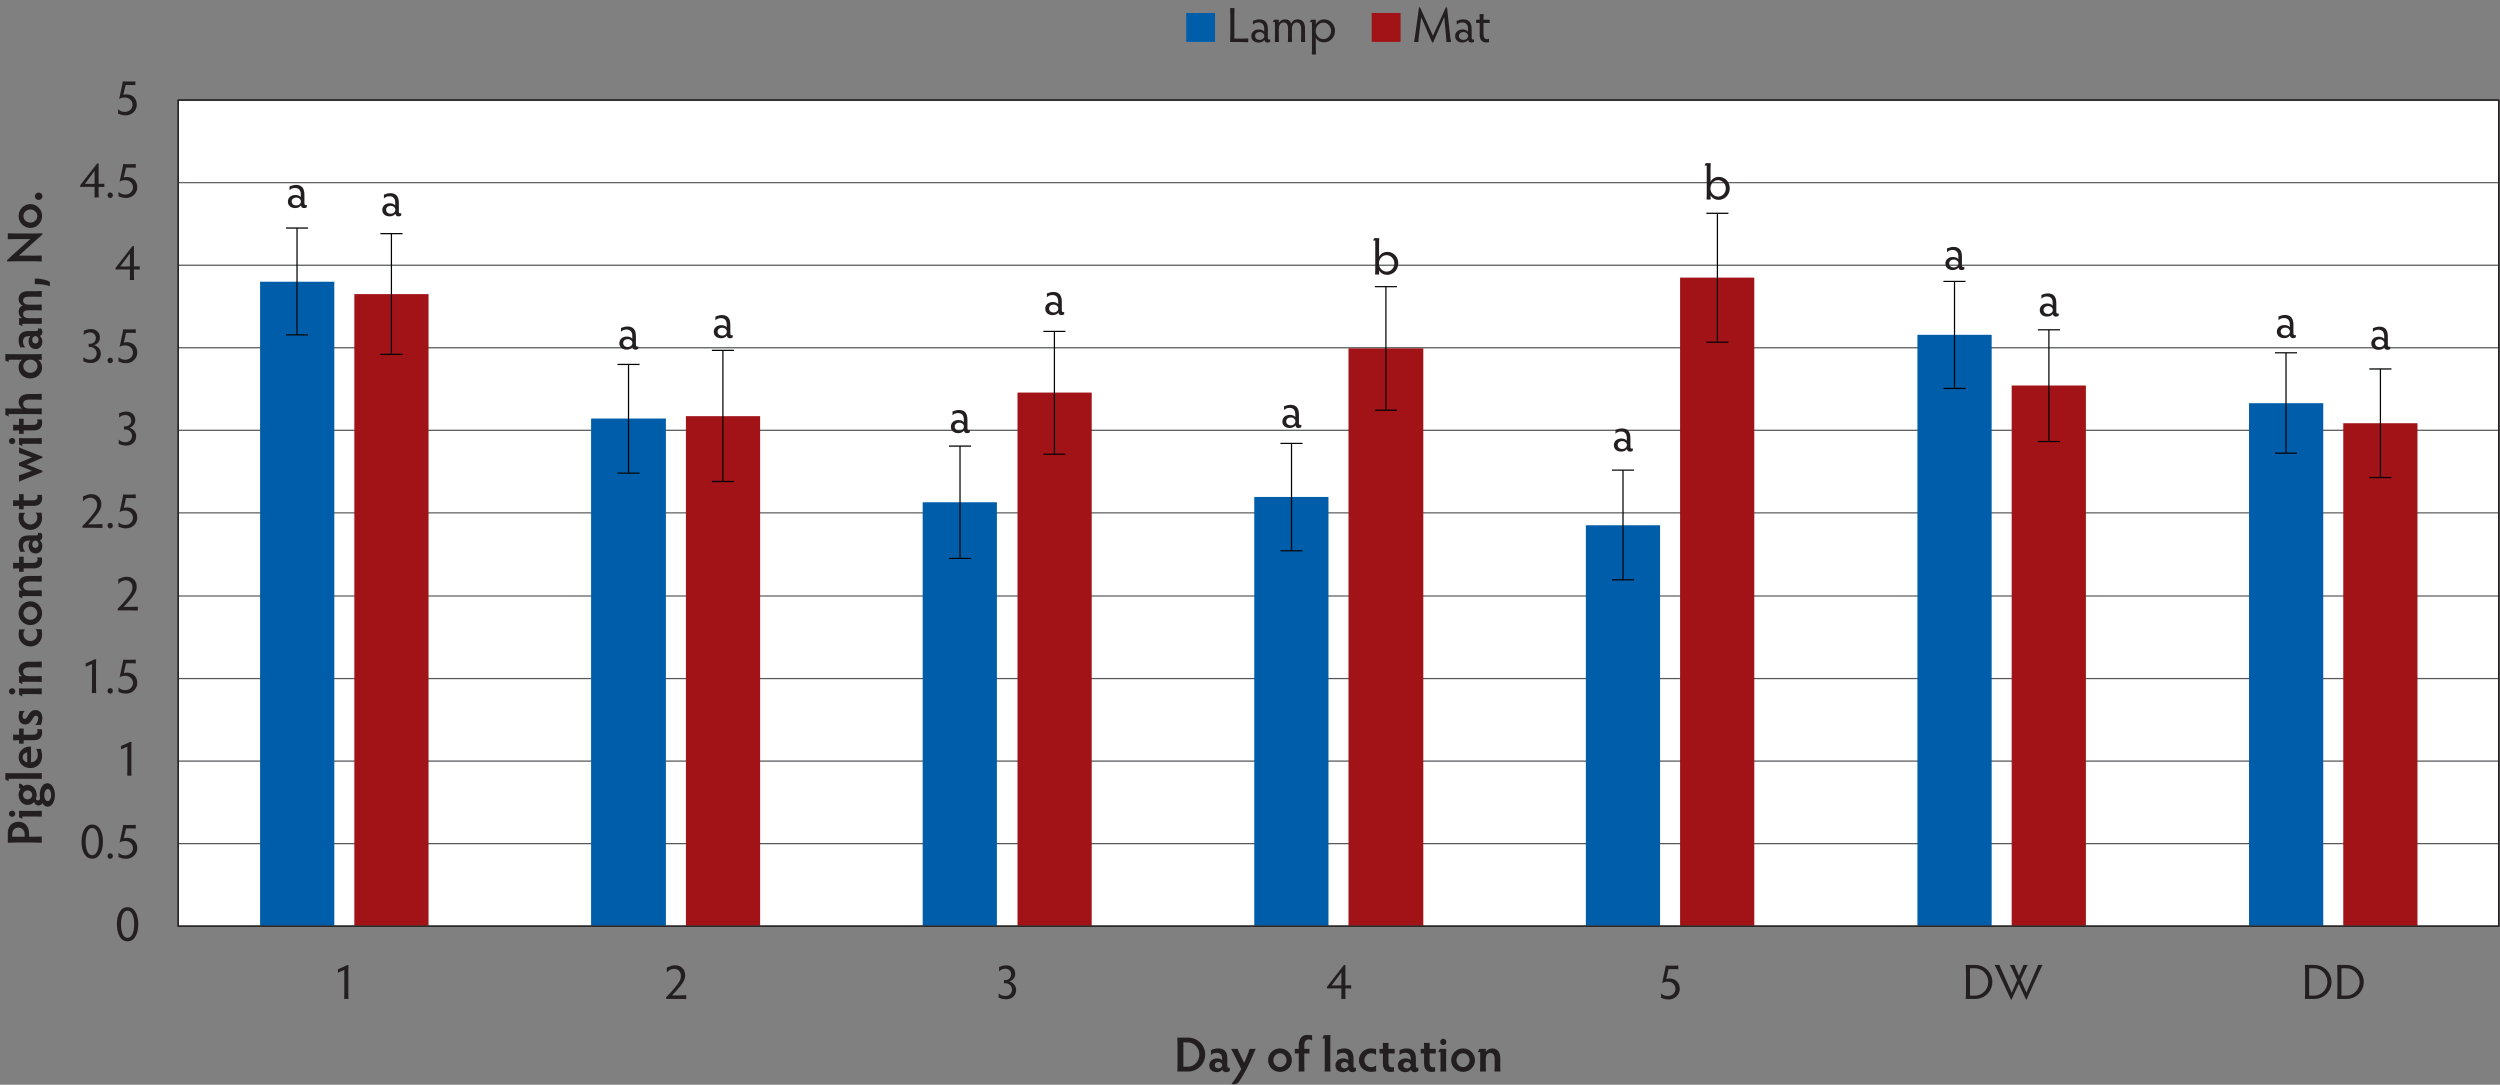 <?xml version="1.0" encoding="UTF-8" standalone="no"?>
<!-- Created with Inkscape (http://www.inkscape.org/) -->

<svg
   xmlns:dc="http://purl.org/dc/elements/1.1/"
   xmlns:cc="http://creativecommons.org/ns#"
   xmlns:rdf="http://www.w3.org/1999/02/22-rdf-syntax-ns#"
   xmlns:svg="http://www.w3.org/2000/svg"
   xmlns="http://www.w3.org/2000/svg"
   xmlns:sodipodi="http://sodipodi.sourceforge.net/DTD/sodipodi-0.dtd"
   xmlns:inkscape="http://www.inkscape.org/namespaces/inkscape"
   version="1.1"
   id="svg2"
   xml:space="preserve"
   width="672.159"
   height="291.648"
   viewBox="0 0 672.159 291.648"
   sodipodi:docname="1188Stalder_Fig6.svg"
   inkscape:version="0.92.4 (5da689c313, 2019-01-14)"><rect x="0" y="0" width="672.159" height="291.648" fill="#808080" stroke="none"/><defs
     id="defs6" /><sodipodi:namedview
     pagecolor="#ffffff"
     bordercolor="#666666"
     borderopacity="1"
     objecttolerance="10"
     gridtolerance="10"
     guidetolerance="10"
     inkscape:pageopacity="0"
     inkscape:pageshadow="2"
     inkscape:window-width="1037"
     inkscape:window-height="480"
     id="namedview4"
     showgrid="false"
     inkscape:zoom="0.63675439"
     inkscape:cx="336.07935"
     inkscape:cy="145.82401"
     inkscape:window-x="0"
     inkscape:window-y="0"
     inkscape:window-maximized="0"
     inkscape:current-layer="g10" /><g
     id="g10"
     inkscape:groupmode="layer"
     inkscape:label="1188Stalder_Fig6"
     transform="matrix(1.333,0,0,-1.333,0,291.648)"><path
       d="m 35.948,31.977 h 468.046 v 166.62 H 35.948 Z"
       style="fill:#ffffff;fill-opacity:1;fill-rule:nonzero;stroke:none"
       id="path12"
       inkscape:connector-curvature="0" /><path
       d="M 35.948,198.597 H 503.994 V 31.977 H 35.948 Z"
       style="fill:none;stroke:#231f20;stroke-width:0.25;stroke-linecap:butt;stroke-linejoin:round;stroke-miterlimit:10;stroke-dasharray:none;stroke-opacity:1"
       id="path14"
       inkscape:connector-curvature="0" /><g
       id="g16"
       transform="translate(35.948,48.628)"><path
         d="M 0,0 H 468.046"
         style="fill:none;stroke:#58595b;stroke-width:0.25;stroke-linecap:butt;stroke-linejoin:round;stroke-miterlimit:10;stroke-dasharray:none;stroke-opacity:1"
         id="path18"
         inkscape:connector-curvature="0" /><g
         id="g20"
         transform="translate(0,16.65)"><path
           d="M 0,0 H 468.046"
           style="fill:none;stroke:#58595b;stroke-width:0.25;stroke-linecap:butt;stroke-linejoin:round;stroke-miterlimit:10;stroke-dasharray:none;stroke-opacity:1"
           id="path22"
           inkscape:connector-curvature="0" /><g
           id="g24"
           transform="translate(0,16.648)"><path
             d="M 0,0 H 468.046"
             style="fill:none;stroke:#58595b;stroke-width:0.25;stroke-linecap:butt;stroke-linejoin:round;stroke-miterlimit:10;stroke-dasharray:none;stroke-opacity:1"
             id="path26"
             inkscape:connector-curvature="0" /><g
             id="g28"
             transform="translate(0,16.651)"><path
               d="M 0,0 H 468.046"
               style="fill:none;stroke:#58595b;stroke-width:0.25;stroke-linecap:butt;stroke-linejoin:round;stroke-miterlimit:10;stroke-dasharray:none;stroke-opacity:1"
               id="path30"
               inkscape:connector-curvature="0" /><g
               id="g32"
               transform="translate(0,16.769)"><path
                 d="M 0,0 H 468.046"
                 style="fill:none;stroke:#58595b;stroke-width:0.25;stroke-linecap:butt;stroke-linejoin:round;stroke-miterlimit:10;stroke-dasharray:none;stroke-opacity:1"
                 id="path34"
                 inkscape:connector-curvature="0" /><g
                 id="g36"
                 transform="translate(0,16.65)"><path
                   d="M 0,0 H 468.046"
                   style="fill:none;stroke:#58595b;stroke-width:0.25;stroke-linecap:butt;stroke-linejoin:round;stroke-miterlimit:10;stroke-dasharray:none;stroke-opacity:1"
                   id="path38"
                   inkscape:connector-curvature="0" /><g
                   id="g40"
                   transform="translate(0,16.65)"><path
                     d="M 0,0 H 468.046"
                     style="fill:none;stroke:#58595b;stroke-width:0.25;stroke-linecap:butt;stroke-linejoin:round;stroke-miterlimit:10;stroke-dasharray:none;stroke-opacity:1"
                     id="path42"
                     inkscape:connector-curvature="0" /><g
                     id="g44"
                     transform="translate(0,16.649)"><path
                       d="M 0,0 H 468.046"
                       style="fill:none;stroke:#58595b;stroke-width:0.25;stroke-linecap:butt;stroke-linejoin:round;stroke-miterlimit:10;stroke-dasharray:none;stroke-opacity:1"
                       id="path46"
                       inkscape:connector-curvature="0" /><g
                       id="g48"
                       transform="translate(0,16.65)"><path
                         d="M 0,0 H 468.046"
                         style="fill:none;stroke:#58595b;stroke-width:0.25;stroke-linecap:butt;stroke-linejoin:round;stroke-miterlimit:10;stroke-dasharray:none;stroke-opacity:1"
                         id="path50"
                         inkscape:connector-curvature="0" /></g></g></g></g></g></g></g></g></g><path
       d="m 52.46,31.977 h 14.968 v 129.99 H 52.46 Z"
       style="fill:#005daa;fill-opacity:1;fill-rule:nonzero;stroke:none"
       id="path52"
       inkscape:connector-curvature="0" /><path
       d="m 119.222,31.977 h 15.087 v 102.399 h -15.087 z"
       style="fill:#005daa;fill-opacity:1;fill-rule:nonzero;stroke:none"
       id="path54"
       inkscape:connector-curvature="0" /><path
       d="m 186.103,31.977 h 14.968 v 85.509 h -14.968 z"
       style="fill:#005daa;fill-opacity:1;fill-rule:nonzero;stroke:none"
       id="path56"
       inkscape:connector-curvature="0" /><path
       d="m 252.984,31.977 h 14.967 v 86.581 h -14.967 z"
       style="fill:#005daa;fill-opacity:1;fill-rule:nonzero;stroke:none"
       id="path58"
       inkscape:connector-curvature="0" /><path
       d="m 319.864,31.977 h 14.968 v 80.871 h -14.968 z"
       style="fill:#005daa;fill-opacity:1;fill-rule:nonzero;stroke:none"
       id="path60"
       inkscape:connector-curvature="0" /><path
       d="m 386.744,31.977 h 14.968 v 119.285 h -14.968 z"
       style="fill:#005daa;fill-opacity:1;fill-rule:nonzero;stroke:none"
       id="path62"
       inkscape:connector-curvature="0" /><path
       d="m 453.625,31.977 h 14.967 v 105.49 h -14.967 z"
       style="fill:#005daa;fill-opacity:1;fill-rule:nonzero;stroke:none"
       id="path64"
       inkscape:connector-curvature="0" /><path
       d="M 71.468,31.977 H 86.436 V 159.468 H 71.468 Z"
       style="fill:#a21318;fill-opacity:1;fill-rule:nonzero;stroke:none"
       id="path66"
       inkscape:connector-curvature="0" /><path
       d="m 138.348,31.977 h 14.968 v 102.875 h -14.968 z"
       style="fill:#a21318;fill-opacity:1;fill-rule:nonzero;stroke:none"
       id="path68"
       inkscape:connector-curvature="0" /><path
       d="m 205.229,31.977 h 14.968 v 107.632 h -14.968 z"
       style="fill:#a21318;fill-opacity:1;fill-rule:nonzero;stroke:none"
       id="path70"
       inkscape:connector-curvature="0" /><path
       d="m 271.989,31.977 h 15.089 v 116.549 h -15.089 z"
       style="fill:#a21318;fill-opacity:1;fill-rule:nonzero;stroke:none"
       id="path72"
       inkscape:connector-curvature="0" /><path
       d="m 338.871,31.977 h 14.967 v 130.822 h -14.967 z"
       style="fill:#a21318;fill-opacity:1;fill-rule:nonzero;stroke:none"
       id="path74"
       inkscape:connector-curvature="0" /><path
       d="m 405.751,31.977 h 14.968 v 109.058 h -14.968 z"
       style="fill:#a21318;fill-opacity:1;fill-rule:nonzero;stroke:none"
       id="path76"
       inkscape:connector-curvature="0" /><path
       d="m 472.632,31.977 h 14.969 v 101.448 h -14.969 z"
       style="fill:#a21318;fill-opacity:1;fill-rule:nonzero;stroke:none"
       id="path78"
       inkscape:connector-curvature="0" /><g
       id="g80"
       transform="translate(59.908,151.249)"><path
         d="M 0,0 V 21.545"
         style="fill:none;stroke:#020303;stroke-width:0.25;stroke-linecap:butt;stroke-linejoin:round;stroke-miterlimit:10;stroke-dasharray:none;stroke-opacity:1"
         id="path82"
         inkscape:connector-curvature="0" /><g
         id="g84"
         transform="translate(-2.227)"><path
           d="M 0,0 H 4.454"
           style="fill:none;stroke:#020303;stroke-width:0.25;stroke-linecap:butt;stroke-linejoin:round;stroke-miterlimit:10;stroke-dasharray:none;stroke-opacity:1"
           id="path86"
           inkscape:connector-curvature="0" /><g
           id="g88"
           transform="translate(0,21.545)"><path
             d="M 0,0 H 4.454"
             style="fill:none;stroke:#020303;stroke-width:0.25;stroke-linecap:butt;stroke-linejoin:round;stroke-miterlimit:10;stroke-dasharray:none;stroke-opacity:1"
             id="path90"
             inkscape:connector-curvature="0" /><g
             id="g92"
             transform="translate(69.09,-49.432)"><path
               d="M 0,0 V 21.925"
               style="fill:none;stroke:#020303;stroke-width:0.25;stroke-linecap:butt;stroke-linejoin:round;stroke-miterlimit:10;stroke-dasharray:none;stroke-opacity:1"
               id="path94"
               inkscape:connector-curvature="0" /><g
               id="g96"
               transform="translate(-2.227)"><path
                 d="M 0,0 H 4.455"
                 style="fill:none;stroke:#020303;stroke-width:0.25;stroke-linecap:butt;stroke-linejoin:round;stroke-miterlimit:10;stroke-dasharray:none;stroke-opacity:1"
                 id="path98"
                 inkscape:connector-curvature="0" /><g
                 id="g100"
                 transform="translate(0,21.925)"><path
                   d="M 0,0 H 4.455"
                   style="fill:none;stroke:#020303;stroke-width:0.25;stroke-linecap:butt;stroke-linejoin:round;stroke-miterlimit:10;stroke-dasharray:none;stroke-opacity:1"
                   id="path102"
                   inkscape:connector-curvature="0" /><g
                   id="g104"
                   transform="translate(69.089,-39.123)"><path
                     d="M 0,0 V 22.65"
                     style="fill:none;stroke:#020303;stroke-width:0.25;stroke-linecap:butt;stroke-linejoin:round;stroke-miterlimit:10;stroke-dasharray:none;stroke-opacity:1"
                     id="path106"
                     inkscape:connector-curvature="0" /><g
                     id="g108"
                     transform="translate(-2.227)"><path
                       d="M 0,0 H 4.455"
                       style="fill:none;stroke:#020303;stroke-width:0.25;stroke-linecap:butt;stroke-linejoin:round;stroke-miterlimit:10;stroke-dasharray:none;stroke-opacity:1"
                       id="path110"
                       inkscape:connector-curvature="0" /><g
                       id="g112"
                       transform="translate(0,22.65)"><path
                         d="M 0,0 H 4.455"
                         style="fill:none;stroke:#020303;stroke-width:0.25;stroke-linecap:butt;stroke-linejoin:round;stroke-miterlimit:10;stroke-dasharray:none;stroke-opacity:1"
                         id="path114"
                         inkscape:connector-curvature="0" /><g
                         id="g116"
                         transform="translate(69.09,-21.117)"><path
                           d="M 0,0 V 21.662"
                           style="fill:none;stroke:#020303;stroke-width:0.25;stroke-linecap:butt;stroke-linejoin:round;stroke-miterlimit:10;stroke-dasharray:none;stroke-opacity:1"
                           id="path118"
                           inkscape:connector-curvature="0" /><g
                           id="g120"
                           transform="translate(-2.228)"><path
                             d="M 0,0 H 4.453"
                             style="fill:none;stroke:#020303;stroke-width:0.25;stroke-linecap:butt;stroke-linejoin:round;stroke-miterlimit:10;stroke-dasharray:none;stroke-opacity:1"
                             id="path122"
                             inkscape:connector-curvature="0" /><g
                             id="g124"
                             transform="translate(0,21.662)"><path
                               d="M 0,0 H 4.453"
                               style="fill:none;stroke:#020303;stroke-width:0.25;stroke-linecap:butt;stroke-linejoin:round;stroke-miterlimit:10;stroke-dasharray:none;stroke-opacity:1"
                               id="path126"
                               inkscape:connector-curvature="0" /><g
                               id="g128"
                               transform="translate(69.09,-27.52)"><path
                                 d="M 0,0 V 22.125"
                                 style="fill:none;stroke:#020303;stroke-width:0.25;stroke-linecap:butt;stroke-linejoin:round;stroke-miterlimit:10;stroke-dasharray:none;stroke-opacity:1"
                                 id="path130"
                                 inkscape:connector-curvature="0" /><g
                                 id="g132"
                                 transform="translate(-2.228)"><path
                                   d="M 0,0 H 4.456"
                                   style="fill:none;stroke:#020303;stroke-width:0.25;stroke-linecap:butt;stroke-linejoin:round;stroke-miterlimit:10;stroke-dasharray:none;stroke-opacity:1"
                                   id="path134"
                                   inkscape:connector-curvature="0" /><g
                                   id="g136"
                                   transform="translate(0,22.125)"><path
                                   d="M 0,0 H 4.456"
                                   style="fill:none;stroke:#020303;stroke-width:0.25;stroke-linecap:butt;stroke-linejoin:round;stroke-miterlimit:10;stroke-dasharray:none;stroke-opacity:1"
                                   id="path138"
                                   inkscape:connector-curvature="0" /><g
                                   id="g140"
                                   transform="translate(69.091,16.479)"><path
                                   d="M 0,0 V 21.59"
                                   style="fill:none;stroke:#020303;stroke-width:0.25;stroke-linecap:butt;stroke-linejoin:round;stroke-miterlimit:10;stroke-dasharray:none;stroke-opacity:1"
                                   id="path142"
                                   inkscape:connector-curvature="0" /><g
                                   id="g144"
                                   transform="translate(-2.227)"><path
                                   d="M 0,0 H 4.454"
                                   style="fill:none;stroke:#020303;stroke-width:0.25;stroke-linecap:butt;stroke-linejoin:round;stroke-miterlimit:10;stroke-dasharray:none;stroke-opacity:1"
                                   id="path146"
                                   inkscape:connector-curvature="0" /><g
                                   id="g148"
                                   transform="translate(0,21.59)"><path
                                   d="M 0,0 H 4.454"
                                   style="fill:none;stroke:#020303;stroke-width:0.25;stroke-linecap:butt;stroke-linejoin:round;stroke-miterlimit:10;stroke-dasharray:none;stroke-opacity:1"
                                   id="path150"
                                   inkscape:connector-curvature="0" /><g
                                   id="g152"
                                   transform="translate(69.09,-34.645)"><path
                                   d="M 0,0 V 20.243"
                                   style="fill:none;stroke:#020303;stroke-width:0.25;stroke-linecap:butt;stroke-linejoin:round;stroke-miterlimit:10;stroke-dasharray:none;stroke-opacity:1"
                                   id="path154"
                                   inkscape:connector-curvature="0" /><g
                                   id="g156"
                                   transform="translate(-2.228)"><path
                                   d="M 0,0 H 4.454"
                                   style="fill:none;stroke:#020303;stroke-width:0.25;stroke-linecap:butt;stroke-linejoin:round;stroke-miterlimit:10;stroke-dasharray:none;stroke-opacity:1"
                                   id="path158"
                                   inkscape:connector-curvature="0" /><g
                                   id="g160"
                                   transform="translate(0,20.243)"><path
                                   d="M 0,0 H 4.454"
                                   style="fill:none;stroke:#020303;stroke-width:0.25;stroke-linecap:butt;stroke-linejoin:round;stroke-miterlimit:10;stroke-dasharray:none;stroke-opacity:1"
                                   id="path162"
                                   inkscape:connector-curvature="0" /><g
                                   id="g164"
                                   transform="translate(-379.908,-0.317)"><path
                                   d="M 0,0 V 24.35"
                                   style="fill:none;stroke:#020303;stroke-width:0.25;stroke-linecap:butt;stroke-linejoin:round;stroke-miterlimit:10;stroke-dasharray:none;stroke-opacity:1"
                                   id="path166"
                                   inkscape:connector-curvature="0" /><g
                                   id="g168"
                                   transform="translate(-2.227)"><path
                                   d="M 0,0 H 4.454"
                                   style="fill:none;stroke:#020303;stroke-width:0.25;stroke-linecap:butt;stroke-linejoin:round;stroke-miterlimit:10;stroke-dasharray:none;stroke-opacity:1"
                                   id="path170"
                                   inkscape:connector-curvature="0" /><g
                                   id="g172"
                                   transform="translate(0,24.35)"><path
                                   d="M 0,0 H 4.454"
                                   style="fill:none;stroke:#020303;stroke-width:0.25;stroke-linecap:butt;stroke-linejoin:round;stroke-miterlimit:10;stroke-dasharray:none;stroke-opacity:1"
                                   id="path174"
                                   inkscape:connector-curvature="0" /><g
                                   id="g176"
                                   transform="translate(69.09,-49.987)"><path
                                   d="M 0,0 V 26.444"
                                   style="fill:none;stroke:#020303;stroke-width:0.25;stroke-linecap:butt;stroke-linejoin:round;stroke-miterlimit:10;stroke-dasharray:none;stroke-opacity:1"
                                   id="path178"
                                   inkscape:connector-curvature="0" /><g
                                   id="g180"
                                   transform="translate(-2.227)"><path
                                   d="M 0,0 H 4.454"
                                   style="fill:none;stroke:#020303;stroke-width:0.25;stroke-linecap:butt;stroke-linejoin:round;stroke-miterlimit:10;stroke-dasharray:none;stroke-opacity:1"
                                   id="path182"
                                   inkscape:connector-curvature="0" /><g
                                   id="g184"
                                   transform="translate(0,26.444)"><path
                                   d="M 0,0 H 4.454"
                                   style="fill:none;stroke:#020303;stroke-width:0.25;stroke-linecap:butt;stroke-linejoin:round;stroke-miterlimit:10;stroke-dasharray:none;stroke-opacity:1"
                                   id="path186"
                                   inkscape:connector-curvature="0" /><g
                                   id="g188"
                                   transform="translate(69.088,-20.942)"><path
                                   d="M 0,0 V 24.771"
                                   style="fill:none;stroke:#020303;stroke-width:0.25;stroke-linecap:butt;stroke-linejoin:round;stroke-miterlimit:10;stroke-dasharray:none;stroke-opacity:1"
                                   id="path190"
                                   inkscape:connector-curvature="0" /><g
                                   id="g192"
                                   transform="translate(-2.227)"><path
                                   d="M 0,0 H 4.456"
                                   style="fill:none;stroke:#020303;stroke-width:0.25;stroke-linecap:butt;stroke-linejoin:round;stroke-miterlimit:10;stroke-dasharray:none;stroke-opacity:1"
                                   id="path194"
                                   inkscape:connector-curvature="0" /><g
                                   id="g196"
                                   transform="translate(0,24.771)"><path
                                   d="M 0,0 H 4.456"
                                   style="fill:none;stroke:#020303;stroke-width:0.25;stroke-linecap:butt;stroke-linejoin:round;stroke-miterlimit:10;stroke-dasharray:none;stroke-opacity:1"
                                   id="path198"
                                   inkscape:connector-curvature="0" /><g
                                   id="g200"
                                   transform="translate(69.09,-15.899)"><path
                                   d="M 0,0 V 24.918"
                                   style="fill:none;stroke:#020303;stroke-width:0.25;stroke-linecap:butt;stroke-linejoin:round;stroke-miterlimit:10;stroke-dasharray:none;stroke-opacity:1"
                                   id="path202"
                                   inkscape:connector-curvature="0" /><g
                                   id="g204"
                                   transform="translate(-2.228)"><path
                                   d="M 0,0 H 4.456"
                                   style="fill:none;stroke:#020303;stroke-width:0.25;stroke-linecap:butt;stroke-linejoin:round;stroke-miterlimit:10;stroke-dasharray:none;stroke-opacity:1"
                                   id="path206"
                                   inkscape:connector-curvature="0" /><g
                                   id="g208"
                                   transform="translate(0,24.918)"><path
                                   d="M 0,0 H 4.456"
                                   style="fill:none;stroke:#020303;stroke-width:0.25;stroke-linecap:butt;stroke-linejoin:round;stroke-miterlimit:10;stroke-dasharray:none;stroke-opacity:1"
                                   id="path210"
                                   inkscape:connector-curvature="0" /><g
                                   id="g212"
                                   transform="translate(69.091,-11.2)"><path
                                   d="M 0,0 V 26.003"
                                   style="fill:none;stroke:#020303;stroke-width:0.25;stroke-linecap:butt;stroke-linejoin:round;stroke-miterlimit:10;stroke-dasharray:none;stroke-opacity:1"
                                   id="path214"
                                   inkscape:connector-curvature="0" /><g
                                   id="g216"
                                   transform="translate(-2.227)"><path
                                   d="M 0,0 H 4.454"
                                   style="fill:none;stroke:#020303;stroke-width:0.25;stroke-linecap:butt;stroke-linejoin:round;stroke-miterlimit:10;stroke-dasharray:none;stroke-opacity:1"
                                   id="path218"
                                   inkscape:connector-curvature="0" /><g
                                   id="g220"
                                   transform="translate(0,26.003)"><path
                                   d="M 0,0 H 4.454"
                                   style="fill:none;stroke:#020303;stroke-width:0.25;stroke-linecap:butt;stroke-linejoin:round;stroke-miterlimit:10;stroke-dasharray:none;stroke-opacity:1"
                                   id="path222"
                                   inkscape:connector-curvature="0" /><g
                                   id="g224"
                                   transform="translate(69.088,-46.04)"><path
                                   d="M 0,0 V 22.537"
                                   style="fill:none;stroke:#020303;stroke-width:0.25;stroke-linecap:butt;stroke-linejoin:round;stroke-miterlimit:10;stroke-dasharray:none;stroke-opacity:1"
                                   id="path226"
                                   inkscape:connector-curvature="0" /><g
                                   id="g228"
                                   transform="translate(-2.227)"><path
                                   d="M 0,0 H 4.455"
                                   style="fill:none;stroke:#020303;stroke-width:0.25;stroke-linecap:butt;stroke-linejoin:round;stroke-miterlimit:10;stroke-dasharray:none;stroke-opacity:1"
                                   id="path230"
                                   inkscape:connector-curvature="0" /><g
                                   id="g232"
                                   transform="translate(0,22.537)"><path
                                   d="M 0,0 H 4.455"
                                   style="fill:none;stroke:#020303;stroke-width:0.25;stroke-linecap:butt;stroke-linejoin:round;stroke-miterlimit:10;stroke-dasharray:none;stroke-opacity:1"
                                   id="path234"
                                   inkscape:connector-curvature="0" /><g
                                   id="g236"
                                   transform="translate(69.092,-29.794)"><path
                                   d="M 0,0 V 21.896"
                                   style="fill:none;stroke:#020303;stroke-width:0.25;stroke-linecap:butt;stroke-linejoin:round;stroke-miterlimit:10;stroke-dasharray:none;stroke-opacity:1"
                                   id="path238"
                                   inkscape:connector-curvature="0" /><g
                                   id="g240"
                                   transform="translate(-2.228)"><path
                                   d="M 0,0 H 4.454"
                                   style="fill:none;stroke:#020303;stroke-width:0.25;stroke-linecap:butt;stroke-linejoin:round;stroke-miterlimit:10;stroke-dasharray:none;stroke-opacity:1"
                                   id="path242"
                                   inkscape:connector-curvature="0" /><g
                                   id="g244"
                                   transform="translate(0,21.896)"><path
                                   d="M 0,0 H 4.454"
                                   style="fill:none;stroke:#020303;stroke-width:0.25;stroke-linecap:butt;stroke-linejoin:round;stroke-miterlimit:10;stroke-dasharray:none;stroke-opacity:1"
                                   id="path246"
                                   inkscape:connector-curvature="0" /></g></g></g></g></g></g></g></g></g></g></g></g></g></g></g></g></g></g></g></g></g></g></g></g></g></g></g></g></g></g></g></g></g></g></g></g></g></g></g></g></g></g><g
       id="g248"
       transform="translate(35.948,31.977)"><path
         d="M 0,0 H 468.046"
         style="fill:none;stroke:#58595b;stroke-width:0.25;stroke-linecap:butt;stroke-linejoin:round;stroke-miterlimit:10;stroke-dasharray:none;stroke-opacity:1"
         id="path250"
         inkscape:connector-curvature="0" /></g><g
       aria-label="aaaaaaaaaabbaa0
0.51
1.52
2.53
3.54
4.55
12345DWDD"
       transform="matrix(1,0,0,-1,57.662,176.927)"
       style="font-variant:normal;font-weight:normal;font-size:10px;font-family:'Hypatia Sans Pro';-inkscape-font-specification:HypatiaSansPro-Regular;writing-mode:lr-tb;fill:#231f20;fill-opacity:1;fill-rule:nonzero;stroke:none"
       id="text304"><path
         d="m 1.85,-3.95 c 0.85,0 1.16,0.58 1.16,1.29 v 0.57 c -0.15,-0.25 -0.59,-0.45 -1.06,-0.45 -1,0 -1.55,0.61 -1.55,1.35 0,0.75 0.56,1.3 1.5,1.3 0.47,0 0.91,-0.19 1.14,-0.53 0.05,0.36 0.29,0.53 0.59,0.53 0.3,0 0.46,-0.08 0.59,-0.17 v -0.49 c -0.05,0.04 -0.14,0.05 -0.22,0.05 -0.14,0 -0.26,-0.07 -0.26,-0.39 V -2.58 c 0,-1.35 -0.56,-1.99 -1.72,-1.99 -0.65,0 -1.01,0.25 -1.29,0.3 v 0.78 C 0.98,-3.75 1.32,-3.95 1.85,-3.95 Z m -0.68,2.72 c 0,-0.42 0.33,-0.78 0.94,-0.78 0.51,0 0.92,0.36 0.92,0.78 0,0.45 -0.41,0.8 -0.92,0.8 -0.61,0 -0.94,-0.35 -0.94,-0.8 z"
         id="path1133"
         inkscape:connector-curvature="0" /><path
         d="m 68.71,24.603 c 0.85,0 1.16,0.58 1.16,1.29 v 0.57 c -0.15,-0.25 -0.59,-0.45 -1.06,-0.45 -1,0 -1.55,0.61 -1.55,1.35 0,0.75 0.56,1.3 1.5,1.3 0.47,0 0.91,-0.19 1.14,-0.53 0.05,0.36 0.29,0.53 0.59,0.53 0.3,0 0.46,-0.08 0.59,-0.17 v -0.49 c -0.05,0.04 -0.14,0.05 -0.22,0.05 -0.14,0 -0.26,-0.07 -0.26,-0.39 V 25.974 c 0,-1.35 -0.56,-1.99 -1.72,-1.99 -0.65,0 -1.01,0.25 -1.29,0.3 v 0.78 c 0.25,-0.26 0.59,-0.46 1.12,-0.46 z m -0.68,2.72 c 0,-0.42 0.33,-0.78 0.94,-0.78 0.51,0 0.92,0.36 0.92,0.78 0,0.45 -0.41,0.8 -0.92,0.8 -0.61,0 -0.94,-0.35 -0.94,-0.8 z"
         id="path1135"
         inkscape:connector-curvature="0" /><path
         d="m 135.578,41.448 c 0.85,0 1.16,0.58 1.16,1.29 v 0.57 c -0.15,-0.25 -0.59,-0.45 -1.06,-0.45 -1,0 -1.55,0.61 -1.55,1.35 0,0.75 0.56,1.3 1.5,1.3 0.47,0 0.91,-0.19 1.14,-0.53 0.05,0.36 0.29,0.53 0.59,0.53 0.3,0 0.46,-0.08 0.59,-0.17 v -0.49 c -0.05,0.04 -0.14,0.05 -0.22,0.05 -0.14,0 -0.26,-0.07 -0.26,-0.39 v -1.69 c 0,-1.35 -0.56,-1.99 -1.72,-1.99 -0.65,0 -1.01,0.25 -1.29,0.3 v 0.78 c 0.25,-0.26 0.59,-0.46 1.12,-0.46 z m -0.68,2.72 c 0,-0.42 0.33,-0.78 0.94,-0.78 0.51,0 0.92,0.36 0.92,0.78 0,0.45 -0.41,0.8 -0.92,0.8 -0.61,0 -0.94,-0.35 -0.94,-0.8 z"
         id="path1137"
         inkscape:connector-curvature="0" /><path
         d="m 202.439,40.404 c 0.85,0 1.16,0.58 1.16,1.29 v 0.57 c -0.15,-0.25 -0.59,-0.45 -1.06,-0.45 -1,0 -1.55,0.61 -1.55,1.35 0,0.75 0.56,1.3 1.5,1.3 0.47,0 0.91,-0.19 1.14,-0.53 0.05,0.36 0.29,0.53 0.59,0.53 0.3,0 0.46,-0.08 0.59,-0.17 v -0.49 c -0.05,0.04 -0.14,0.05 -0.22,0.05 -0.14,0 -0.26,-0.07 -0.26,-0.39 v -1.69 c 0,-1.35 -0.56,-1.99 -1.72,-1.99 -0.65,0 -1.01,0.25 -1.29,0.3 v 0.78 c 0.25,-0.26 0.59,-0.46 1.12,-0.46 z m -0.68,2.72 c 0,-0.42 0.33,-0.78 0.94,-0.78 0.51,0 0.92,0.36 0.92,0.78 0,0.45 -0.41,0.8 -0.92,0.8 -0.61,0 -0.94,-0.35 -0.94,-0.8 z"
         id="path1139"
         inkscape:connector-curvature="0" /><path
         d="m 269.299,45.168 c 0.85,0 1.16,0.58 1.16,1.29 v 0.57 c -0.15,-0.25 -0.59,-0.45 -1.06,-0.45 -1,0 -1.55,0.61 -1.55,1.35 0,0.75 0.56,1.3 1.5,1.3 0.47,0 0.91,-0.19 1.14,-0.53 0.05,0.36 0.29,0.53 0.59,0.53 0.3,0 0.46,-0.08 0.59,-0.17 v -0.49 c -0.05,0.04 -0.14,0.05 -0.22,0.05 -0.14,0 -0.26,-0.07 -0.26,-0.39 v -1.69 c 0,-1.35 -0.56,-1.99 -1.72,-1.99 -0.65,0 -1.01,0.25 -1.29,0.3 v 0.78 c 0.25,-0.26 0.59,-0.46 1.12,-0.46 z m -0.68,2.72 c 0,-0.42 0.33,-0.78 0.94,-0.78 0.51,0 0.92,0.36 0.92,0.78 0,0.45 -0.41,0.8 -0.92,0.8 -0.61,0 -0.94,-0.35 -0.94,-0.8 z"
         id="path1141"
         inkscape:connector-curvature="0" /><path
         d="m 336.167,8.555 c 0.85,0 1.16,0.58 1.16,1.29 v 0.57 c -0.15,-0.25 -0.59,-0.45 -1.06,-0.45 -1,0 -1.55,0.61 -1.55,1.35 0,0.75 0.56,1.3 1.5,1.3 0.47,0 0.91,-0.19 1.14,-0.53 0.05,0.36 0.29,0.53 0.59,0.53 0.3,0 0.46,-0.08 0.59,-0.17 v -0.49 c -0.05,0.04 -0.14,0.05 -0.22,0.05 -0.14,0 -0.26,-0.07 -0.26,-0.39 V 9.925 c 0,-1.35 -0.56,-1.99 -1.72,-1.99 -0.65,0 -1.01,0.25 -1.29,0.3 v 0.78 c 0.25,-0.26 0.59,-0.46 1.12,-0.46 z m -0.68,2.72 c 0,-0.42 0.33,-0.78 0.94,-0.78 0.51,0 0.92,0.36 0.92,0.78 0,0.45 -0.41,0.8 -0.92,0.8 -0.61,0 -0.94,-0.35 -0.94,-0.8 z"
         id="path1143"
         inkscape:connector-curvature="0" /><path
         d="m 403.027,22.283 c 0.85,0 1.16,0.58 1.16,1.29 v 0.57 c -0.15,-0.25 -0.59,-0.45 -1.06,-0.45 -1,0 -1.55,0.61 -1.55,1.35 0,0.75 0.56,1.3 1.5,1.3 0.47,0 0.91,-0.19 1.14,-0.53 0.05,0.36 0.29,0.53 0.59,0.53 0.3,0 0.46,-0.08 0.59,-0.17 v -0.49 c -0.05,0.04 -0.14,0.05 -0.22,0.05 -0.14,0 -0.26,-0.07 -0.26,-0.39 v -1.69 c 0,-1.35 -0.56,-1.99 -1.72,-1.99 -0.65,0 -1.01,0.25 -1.29,0.3 v 0.78 c 0.25,-0.26 0.59,-0.46 1.12,-0.46 z m -0.68,2.72 c 0,-0.42 0.33,-0.78 0.94,-0.78 0.51,0 0.92,0.36 0.92,0.78 0,0.45 -0.41,0.8 -0.92,0.8 -0.61,0 -0.94,-0.35 -0.94,-0.8 z"
         id="path1145"
         inkscape:connector-curvature="0" /><path
         d="m 20.893,-2.281 c 0.85,0 1.16,0.58 1.16,1.29 v 0.57 c -0.15,-0.25 -0.59,-0.45 -1.06,-0.45 -1,0 -1.55,0.61 -1.55,1.35 0,0.75 0.56,1.3 1.5,1.3 0.47,0 0.91,-0.19 1.14,-0.53 0.05,0.36 0.29,0.53 0.59,0.53 0.3,0 0.46,-0.08 0.59,-0.17 V 1.119 c -0.05,0.04 -0.14,0.05 -0.22,0.05 -0.14,0 -0.26,-0.07 -0.26,-0.39 v -1.69 c 0,-1.35 -0.56,-1.99 -1.72,-1.99 -0.65,0 -1.01,0.25 -1.29,0.3 v 0.78 c 0.25,-0.26 0.59,-0.46 1.12,-0.46 z m -0.68,2.72 c 0,-0.42 0.33,-0.78 0.94,-0.78 0.51,0 0.92,0.36 0.92,0.78 0,0.45 -0.41,0.8 -0.92,0.8 -0.61,0 -0.94,-0.35 -0.94,-0.8 z"
         id="path1147"
         inkscape:connector-curvature="0" /><path
         d="m 87.754,22.305 c 0.85,0 1.16,0.58 1.16,1.29 v 0.57 c -0.15,-0.25 -0.59,-0.45 -1.06,-0.45 -1,0 -1.55,0.61 -1.55,1.35 0,0.75 0.56,1.3 1.5,1.3 0.47,0 0.91,-0.19 1.14,-0.53 0.05,0.36 0.29,0.53 0.59,0.53 0.3,0 0.46,-0.08 0.59,-0.17 v -0.49 c -0.05,0.04 -0.14,0.05 -0.22,0.05 -0.14,0 -0.26,-0.07 -0.26,-0.39 v -1.69 c 0,-1.35 -0.56,-1.99 -1.72,-1.99 -0.65,0 -1.01,0.25 -1.29,0.3 v 0.78 c 0.25,-0.26 0.59,-0.46 1.12,-0.46 z m -0.68,2.72 c 0,-0.42 0.33,-0.78 0.94,-0.78 0.51,0 0.92,0.36 0.92,0.78 0,0.45 -0.41,0.8 -0.92,0.8 -0.61,0 -0.94,-0.35 -0.94,-0.8 z"
         id="path1149"
         inkscape:connector-curvature="0" /><path
         d="m 154.614,17.642 c 0.85,0 1.16,0.58 1.16,1.29 v 0.57 c -0.15,-0.25 -0.59,-0.45 -1.06,-0.45 -1,0 -1.55,0.61 -1.55,1.35 0,0.75 0.56,1.3 1.5,1.3 0.47,0 0.91,-0.19 1.14,-0.53 0.05,0.36 0.29,0.53 0.59,0.53 0.3,0 0.46,-0.08 0.59,-0.17 v -0.49 c -0.05,0.04 -0.14,0.05 -0.22,0.05 -0.14,0 -0.26,-0.07 -0.26,-0.39 V 19.012 c 0,-1.35 -0.56,-1.99 -1.72,-1.99 -0.65,0 -1.01,0.25 -1.29,0.3 v 0.78 c 0.25,-0.26 0.59,-0.46 1.12,-0.46 z m -0.68,2.72 c 0,-0.42 0.33,-0.78 0.94,-0.78 0.51,0 0.92,0.36 0.92,0.78 0,0.45 -0.41,0.8 -0.92,0.8 -0.61,0 -0.94,-0.35 -0.94,-0.8 z"
         id="path1151"
         inkscape:connector-curvature="0" /><path
         d="m 219.726,12.479 c 0,0.24 -0.01,0.72 -0.04,1.03 h 0.83 c -0.01,-0.18 -0.02,-0.65 -0.02,-0.86 0.31,0.61 0.97,0.93 1.61,0.93 1.27,0 2.26,-1.01 2.26,-2.34 0,-1.28 -0.93,-2.3 -2.21,-2.3 -0.68,0 -1.36,0.35 -1.66,0.98 V 7.199 c 0,-0.36 0.01,-0.83 0.03,-1.03 h -0.99 c -0.07,0.14 -0.19,0.36 -0.27,0.48 h 0.46 z m 0.74,-1.22 c 0,-0.91 0.68,-1.66 1.54,-1.66 0.86,0 1.57,0.75 1.57,1.66 0,0.92 -0.7,1.66 -1.55,1.66 -0.86,0 -1.56,-0.74 -1.56,-1.66 z"
         id="path1153"
         inkscape:connector-curvature="0" /><path
         d="m 286.585,-2.649 c 0,0.24 -0.01,0.72 -0.04,1.03 h 0.83 c -0.01,-0.18 -0.02,-0.65 -0.02,-0.86 0.31,0.61 0.97,0.93 1.61,0.93 1.27,0 2.26,-1.01 2.26,-2.34 0,-1.28 -0.93,-2.3 -2.21,-2.3 -0.68,0 -1.36,0.35 -1.66,0.98 v -2.72 c 0,-0.36 0.01,-0.83 0.03,-1.03 h -0.99 c -0.07,0.14 -0.19,0.36 -0.27,0.48 h 0.46 z m 0.74,-1.22 c 0,-0.91 0.68,-1.66 1.54,-1.66 0.86,0 1.57,0.75 1.57,1.66 0,0.92 -0.7,1.66 -1.55,1.66 -0.86,0 -1.56,-0.74 -1.56,-1.66 z"
         id="path1155"
         inkscape:connector-curvature="0" /><path
         d="m 355.203,17.935 c 0.85,0 1.16,0.58 1.16,1.29 v 0.57 c -0.15,-0.25 -0.59,-0.45 -1.06,-0.45 -1,0 -1.55,0.61 -1.55,1.35 0,0.75 0.56,1.3 1.5,1.3 0.47,0 0.91,-0.19 1.14,-0.53 0.05,0.36 0.29,0.53 0.59,0.53 0.3,0 0.46,-0.08 0.59,-0.17 v -0.49 c -0.05,0.04 -0.14,0.05 -0.22,0.05 -0.14,0 -0.26,-0.07 -0.26,-0.39 v -1.69 c 0,-1.35 -0.56,-1.99 -1.72,-1.99 -0.65,0 -1.01,0.25 -1.29,0.3 v 0.78 c 0.25,-0.26 0.59,-0.46 1.12,-0.46 z m -0.68,2.72 c 0,-0.42 0.33,-0.78 0.94,-0.78 0.51,0 0.92,0.36 0.92,0.78 0,0.45 -0.41,0.8 -0.92,0.8 -0.61,0 -0.94,-0.35 -0.94,-0.8 z"
         id="path1157"
         inkscape:connector-curvature="0" /><path
         d="m 422.07,24.639 c 0.85,0 1.16,0.58 1.16,1.29 v 0.57 c -0.15,-0.25 -0.59,-0.45 -1.06,-0.45 -1,0 -1.55,0.61 -1.55,1.35 0,0.75 0.56,1.3 1.5,1.3 0.47,0 0.91,-0.19 1.14,-0.53 0.05,0.36 0.29,0.53 0.59,0.53 0.3,0 0.46,-0.08 0.59,-0.17 v -0.49 c -0.05,0.04 -0.14,0.05 -0.22,0.05 -0.14,0 -0.26,-0.07 -0.26,-0.39 V 26.01 c 0,-1.35 -0.56,-1.99 -1.72,-1.99 -0.65,0 -1.01,0.25 -1.29,0.3 v 0.78 c 0.25,-0.26 0.59,-0.46 1.12,-0.46 z m -0.68,2.72 c 0,-0.42 0.33,-0.78 0.94,-0.78 0.51,0 0.92,0.36 0.92,0.78 0,0.45 -0.41,0.8 -0.92,0.8 -0.61,0 -0.94,-0.35 -0.94,-0.8 z"
         id="path1159"
         inkscape:connector-curvature="0" /><path
         d="m -34.086,144.549 c 0,1.97 0.76,3.45 2.14,3.45 1.4,0 2.18,-1.48 2.18,-3.45 0,-1.97 -0.78,-3.44 -2.18,-3.44 -1.38,0 -2.14,1.47 -2.14,3.44 z m 0.83,0 c 0,-1.62 0.46,-2.74 1.31,-2.74 0.88,0 1.35,1.13 1.35,2.74 0,1.63 -0.47,2.75 -1.35,2.75 -0.85,0 -1.31,-1.12 -1.31,-2.75 z"
         id="path1161"
         inkscape:connector-curvature="0" /><path
         d="m -41.216,127.883 c 0,1.97 0.76,3.45 2.14,3.45 1.4,0 2.18,-1.48 2.18,-3.45 0,-1.97 -0.78,-3.44 -2.18,-3.44 -1.38,0 -2.14,1.47 -2.14,3.44 z m 0.83,0 c 0,-1.62 0.46,-2.74 1.31,-2.74 0.88,0 1.35,1.13 1.35,2.74 0,1.63 -0.47,2.75 -1.35,2.75 -0.85,0 -1.31,-1.12 -1.31,-2.75 z"
         id="path1163"
         inkscape:connector-curvature="0" /><path
         d="m -35.981,130.803 c 0,0.3 0.25,0.56 0.55,0.56 0.3,0 0.54,-0.26 0.54,-0.56 0,-0.31 -0.24,-0.56 -0.54,-0.56 -0.3,0 -0.55,0.25 -0.55,0.56 z"
         id="path1165"
         inkscape:connector-curvature="0" /><path
         d="m -32.256,131.363 c 1.26,0 2.28,-0.94 2.28,-2.16 0,-1.25 -0.9,-2.08 -2.07,-2.08 -0.26,0 -0.53,0.04 -0.65,0.1 l 0.45,-1.99 h 1.12 c 0.39,0 0.6,0.01 0.85,0.03 v -0.76 c -0.25,0.03 -0.54,0.04 -0.9,0.04 h -0.9 c -0.31,0 -0.56,-0.01 -0.74,-0.03 -0.02,0.25 -0.08,0.6 -0.18,1.03 -0.18,0.8 -0.37,1.69 -0.55,2.55 0.28,-0.24 0.75,-0.33 1.15,-0.33 0.89,0 1.55,0.63 1.55,1.45 0,0.84 -0.68,1.45 -1.56,1.45 -0.52,0 -1.08,-0.2 -1.35,-0.55 v 0.91 c 0.33,0.1 0.8,0.34 1.5,0.34 z"
         id="path1167"
         inkscape:connector-curvature="0" /><path
         d="m -31.166,108.904 c 0,-0.34 0.01,-0.88 0.04,-1.12 h -0.33 c -0.47,0.25 -1.5,0.71 -1.8,0.82 v 0.69 c 0.26,-0.14 1.03,-0.46 1.28,-0.56 v 4.8 c 0,0.36 -0.02,0.83 -0.03,1.05 h 0.87 c -0.02,-0.2 -0.03,-0.68 -0.03,-1.05 z"
         id="path1169"
         inkscape:connector-curvature="0" /><path
         d="m -38.296,92.243 c 0,-0.34 0.01,-0.88 0.04,-1.12 h -0.33 c -0.47,0.25 -1.5,0.71 -1.8,0.82 v 0.69 c 0.26,-0.14 1.03,-0.46 1.28,-0.56 v 4.8 c 0,0.36 -0.02,0.83 -0.03,1.05 h 0.87 c -0.02,-0.2 -0.03,-0.68 -0.03,-1.05 z"
         id="path1171"
         inkscape:connector-curvature="0" /><path
         d="m -35.981,97.483 c 0,0.3 0.25,0.56 0.55,0.56 0.3,0 0.54,-0.26 0.54,-0.56 0,-0.31 -0.24,-0.56 -0.54,-0.56 -0.3,0 -0.55,0.25 -0.55,0.56 z"
         id="path1173"
         inkscape:connector-curvature="0" /><path
         d="m -32.256,98.043 c 1.26,0 2.28,-0.94 2.28,-2.16 0,-1.25 -0.9,-2.08 -2.07,-2.08 -0.26,0 -0.53,0.04 -0.65,0.1 l 0.45,-1.99 h 1.12 c 0.39,0 0.6,0.01 0.85,0.03 v -0.76 c -0.25,0.03 -0.54,0.04 -0.9,0.04 h -0.9 c -0.31,0 -0.56,-0.01 -0.74,-0.03 -0.02,0.25 -0.08,0.6 -0.18,1.03 -0.18,0.8 -0.37,1.69 -0.55,2.55 0.28,-0.24 0.75,-0.33 1.15,-0.33 0.89,0 1.55,0.63 1.55,1.45 0,0.84 -0.68,1.45 -1.56,1.45 -0.52,0 -1.08,-0.2 -1.35,-0.55 v 0.91 c 0.33,0.1 0.8,0.34 1.5,0.34 z"
         id="path1175"
         inkscape:connector-curvature="0" /><path
         d="m -33.916,81.257 h 2.47 c 0.55,0 1.24,0.01 1.58,0.04 v -0.8 c -0.31,0.03 -0.88,0.04 -1.45,0.05 -0.39,0 -1.05,0.01 -1.42,0 0.59,-0.62 1.12,-1.17 1.69,-1.9 0.67,-0.85 0.96,-1.45 0.96,-2.14 0,-1.2 -0.79,-2.04 -2,-2.04 -0.87,0 -1.31,0.37 -1.7,0.46 v 1.04 c 0.26,-0.44 0.84,-0.78 1.51,-0.78 0.76,0 1.33,0.59 1.33,1.42 0,0.56 -0.14,0.98 -0.77,1.8 -0.82,1.08 -1.41,1.69 -2.2,2.49 z"
         id="path1177"
         inkscape:connector-curvature="0" /><path
         d="m -41.046,64.597 h 2.47 c 0.55,0 1.24,0.01 1.58,0.04 v -0.8 c -0.31,0.03 -0.88,0.04 -1.45,0.05 -0.39,0 -1.05,0.01 -1.42,0 0.59,-0.62 1.12,-1.17 1.69,-1.9 0.67,-0.85 0.96,-1.45 0.96,-2.14 0,-1.2 -0.79,-2.04 -2,-2.04 -0.87,0 -1.31,0.37 -1.7,0.46 v 1.04 c 0.26,-0.44 0.84,-0.78 1.51,-0.78 0.76,0 1.33,0.59 1.33,1.42 0,0.56 -0.14,0.98 -0.77,1.8 -0.82,1.08 -1.41,1.69 -2.2,2.49 z"
         id="path1179"
         inkscape:connector-curvature="0" /><path
         d="m -35.981,64.157 c 0,0.3 0.25,0.56 0.55,0.56 0.3,0 0.54,-0.26 0.54,-0.56 0,-0.31 -0.24,-0.56 -0.54,-0.56 -0.3,0 -0.55,0.25 -0.55,0.56 z"
         id="path1181"
         inkscape:connector-curvature="0" /><path
         d="m -32.256,64.717 c 1.26,0 2.28,-0.94 2.28,-2.16 0,-1.25 -0.9,-2.08 -2.07,-2.08 -0.26,0 -0.53,0.04 -0.65,0.1 l 0.45,-1.99 h 1.12 c 0.39,0 0.6,0.01 0.85,0.03 v -0.76 c -0.25,0.03 -0.54,0.04 -0.9,0.04 h -0.9 c -0.31,0 -0.56,-0.01 -0.74,-0.03 -0.02,0.25 -0.08,0.6 -0.18,1.03 -0.18,0.8 -0.37,1.69 -0.55,2.55 0.28,-0.24 0.75,-0.33 1.15,-0.33 0.89,0 1.55,0.63 1.55,1.45 0,0.84 -0.68,1.45 -1.56,1.45 -0.52,0 -1.08,-0.2 -1.35,-0.55 v 0.91 c 0.33,0.1 0.8,0.34 1.5,0.34 z"
         id="path1183"
         inkscape:connector-curvature="0" /><path
         d="m -32.356,41.841 c 0.65,0 1.16,0.46 1.16,1.14 0,0.68 -0.52,1.15 -1.2,1.15 -0.09,0 -0.17,0 -0.25,-0.02 v 0.67 c 0.07,-0.01 0.14,-0.02 0.25,-0.02 0.76,0 1.36,0.55 1.36,1.26 0,0.79 -0.54,1.31 -1.32,1.31 -0.56,0 -1.12,-0.19 -1.36,-0.56 v 0.9 c 0.31,0.1 0.74,0.34 1.49,0.34 1.19,0 2.03,-0.77 2.03,-1.9 0,-0.88 -0.64,-1.51 -1.37,-1.7 0.65,-0.2 1.19,-0.75 1.19,-1.55 0,-1.03 -0.76,-1.71 -1.84,-1.71 -0.68,0 -1.12,0.26 -1.42,0.34 v 0.89 c 0.23,-0.3 0.71,-0.54 1.28,-0.54 z"
         id="path1185"
         inkscape:connector-curvature="0" /><path
         d="m -39.486,25.19 c 0.65,0 1.16,0.46 1.16,1.14 0,0.68 -0.52,1.15 -1.2,1.15 -0.09,0 -0.17,0 -0.25,-0.02 v 0.67 c 0.07,-0.01 0.14,-0.02 0.25,-0.02 0.76,0 1.36,0.55 1.36,1.26 0,0.79 -0.54,1.31 -1.32,1.31 -0.56,0 -1.12,-0.19 -1.36,-0.56 v 0.9 c 0.31,0.1 0.74,0.34 1.49,0.34 1.19,0 2.03,-0.77 2.03,-1.9 0,-0.88 -0.64,-1.51 -1.37,-1.7 0.65,-0.2 1.19,-0.75 1.19,-1.55 0,-1.03 -0.76,-1.71 -1.84,-1.71 -0.68,0 -1.12,0.26 -1.42,0.34 v 0.89 c 0.23,-0.3 0.71,-0.54 1.28,-0.54 z"
         id="path1187"
         inkscape:connector-curvature="0" /><path
         d="m -35.981,30.84 c 0,0.3 0.25,0.56 0.55,0.56 0.3,0 0.54,-0.26 0.54,-0.56 0,-0.31 -0.24,-0.56 -0.54,-0.56 -0.3,0 -0.55,0.25 -0.55,0.56 z"
         id="path1189"
         inkscape:connector-curvature="0" /><path
         d="m -32.256,31.4 c 1.26,0 2.28,-0.94 2.28,-2.16 0,-1.25 -0.9,-2.08 -2.07,-2.08 -0.26,0 -0.53,0.04 -0.65,0.1 l 0.45,-1.99 h 1.12 c 0.39,0 0.6,0.01 0.85,0.03 v -0.76 c -0.25,0.03 -0.54,0.04 -0.9,0.04 h -0.9 c -0.31,0 -0.56,-0.01 -0.74,-0.03 -0.02,0.25 -0.08,0.6 -0.18,1.03 -0.18,0.8 -0.37,1.69 -0.55,2.55 0.28,-0.24 0.75,-0.33 1.15,-0.33 0.89,0 1.55,0.63 1.55,1.45 0,0.84 -0.68,1.45 -1.56,1.45 -0.52,0 -1.08,-0.2 -1.35,-0.55 v 0.91 c 0.33,0.1 0.8,0.34 1.5,0.34 z"
         id="path1191"
         inkscape:connector-curvature="0" /><path
         d="m -34.356,12.161 v 0.34 c 0.31,-0.01 0.73,-0.01 1.08,-0.01 h 1.82 v 1.05 c 0,0.38 0,0.82 -0.03,1.07 h 0.87 c -0.02,-0.23 -0.03,-0.68 -0.03,-1.07 V 12.491 c 0.56,0 0.91,0 1.16,0.02 v -0.66 c -0.23,0.02 -0.58,0.03 -1.16,0.03 V 8.961 c 0,-0.43 0,-0.92 0.01,-1.18 h -0.31 z m 2.9,-2.9 v 2.62 h -1.95 z"
         id="path1193"
         inkscape:connector-curvature="0" /><path
         d="m -41.486,-4.497 v 0.34 c 0.31,-0.01 0.73,-0.01 1.08,-0.01 h 1.82 v 1.05 c 0,0.38 0,0.82 -0.03,1.07 h 0.87 c -0.02,-0.23 -0.03,-0.68 -0.03,-1.07 v -1.05 c 0.56,0 0.91,0 1.16,0.02 v -0.66 c -0.23,0.02 -0.58,0.03 -1.16,0.03 v -2.92 c 0,-0.43 0,-0.92 0.01,-1.18 h -0.31 z m 2.9,-2.9 v 2.62 h -1.95 z"
         id="path1195"
         inkscape:connector-curvature="0" /><path
         d="m -35.981,-2.487 c 0,0.3 0.25,0.56 0.55,0.56 0.3,0 0.54,-0.26 0.54,-0.56 0,-0.31 -0.24,-0.56 -0.54,-0.56 -0.3,0 -0.55,0.25 -0.55,0.56 z"
         id="path1197"
         inkscape:connector-curvature="0" /><path
         d="m -32.256,-1.927 c 1.26,0 2.28,-0.94 2.28,-2.16 0,-1.25 -0.9,-2.08 -2.07,-2.08 -0.26,0 -0.53,0.04 -0.65,0.1 l 0.45,-1.99 h 1.12 c 0.39,0 0.6,0.01 0.85,0.03 v -0.76 c -0.25,0.03 -0.54,0.04 -0.9,0.04 h -0.9 c -0.31,0 -0.56,-0.01 -0.74,-0.03 -0.02,0.25 -0.08,0.6 -0.18,1.03 -0.18,0.8 -0.37,1.69 -0.55,2.55 0.28,-0.24 0.75,-0.33 1.15,-0.33 0.89,0 1.55,0.63 1.55,1.45 0,0.84 -0.68,1.45 -1.56,1.45 -0.52,0 -1.08,-0.2 -1.35,-0.55 v 0.91 c 0.33,0.1 0.8,0.34 1.5,0.34 z"
         id="path1199"
         inkscape:connector-curvature="0" /><path
         d="m -32.346,-18.593 c 1.26,0 2.28,-0.94 2.28,-2.16 0,-1.25 -0.9,-2.08 -2.07,-2.08 -0.26,0 -0.53,0.04 -0.65,0.1 l 0.45,-1.99 h 1.12 c 0.39,0 0.6,0.01 0.85,0.03 v -0.76 c -0.25,0.03 -0.54,0.04 -0.9,0.04 h -0.9 c -0.31,0 -0.56,-0.01 -0.74,-0.03 -0.02,0.25 -0.08,0.6 -0.18,1.03 -0.18,0.8 -0.37,1.69 -0.55,2.55 0.28,-0.24 0.75,-0.33 1.15,-0.33 0.89,0 1.55,0.63 1.55,1.45 0,0.84 -0.68,1.45 -1.56,1.45 -0.52,0 -1.08,-0.2 -1.35,-0.55 v 0.91 c 0.33,0.1 0.8,0.34 1.5,0.34 z"
         id="path1201"
         inkscape:connector-curvature="0" /><path
         d="m 12.594,153.937 c 0,-0.34 0.01,-0.88 0.04,-1.12 h -0.33 c -0.47,0.25 -1.5,0.71 -1.8,0.82 v 0.69 c 0.26,-0.14 1.03,-0.46 1.28,-0.56 v 4.8 c 0,0.36 -0.02,0.83 -0.03,1.05 h 0.87 c -0.02,-0.2 -0.03,-0.68 -0.03,-1.05 z"
         id="path1203"
         inkscape:connector-curvature="0" /><path
         d="m 76.707,159.617 h 2.47 c 0.55,0 1.24,0.01 1.58,0.04 v -0.8 c -0.31,0.03 -0.88,0.04 -1.45,0.05 -0.39,0 -1.05,0.01 -1.42,0 0.59,-0.62 1.12,-1.17 1.69,-1.9 0.67,-0.85 0.96,-1.45 0.96,-2.14 0,-1.2 -0.79,-2.04 -2,-2.04 -0.87,0 -1.31,0.37 -1.7,0.46 v 1.04 c 0.26,-0.44 0.84,-0.78 1.51,-0.78 0.76,0 1.33,0.59 1.33,1.42 0,0.56 -0.14,0.98 -0.77,1.8 -0.82,1.08 -1.41,1.69 -2.2,2.49 z"
         id="path1205"
         inkscape:connector-curvature="0" /><path
         d="m 145.129,153.527 c 0.65,0 1.16,0.46 1.16,1.14 0,0.68 -0.52,1.15 -1.2,1.15 -0.09,0 -0.17,0 -0.25,-0.02 v 0.67 c 0.07,-0.01 0.14,-0.02 0.25,-0.02 0.76,0 1.36,0.55 1.36,1.26 0,0.79 -0.54,1.31 -1.32,1.31 -0.56,0 -1.12,-0.19 -1.36,-0.56 v 0.9 c 0.31,0.1 0.74,0.34 1.49,0.34 1.19,0 2.03,-0.77 2.03,-1.9 0,-0.88 -0.64,-1.51 -1.37,-1.7 0.65,-0.2 1.19,-0.75 1.19,-1.55 0,-1.03 -0.76,-1.71 -1.84,-1.71 -0.68,0 -1.12,0.26 -1.42,0.34 v 0.89 c 0.23,-0.3 0.71,-0.54 1.28,-0.54 z"
         id="path1207"
         inkscape:connector-curvature="0" /><path
         d="m 209.991,157.167 v 0.34 c 0.31,-0.01 0.73,-0.01 1.08,-0.01 h 1.82 v 1.05 c 0,0.38 0,0.82 -0.03,1.07 h 0.87 c -0.02,-0.23 -0.03,-0.68 -0.03,-1.07 v -1.05 c 0.56,0 0.91,0 1.16,0.02 v -0.66 c -0.23,0.02 -0.58,0.03 -1.16,0.03 v -2.92 c 0,-0.43 0,-0.92 0.01,-1.18 h -0.31 z m 2.9,-2.9 v 2.62 h -1.95 z"
         id="path1209"
         inkscape:connector-curvature="0" /><path
         d="m 278.864,159.737 c 1.26,0 2.28,-0.94 2.28,-2.16 0,-1.25 -0.9,-2.08 -2.07,-2.08 -0.26,0 -0.53,0.04 -0.65,0.1 l 0.45,-1.99 h 1.12 c 0.39,0 0.6,0.01 0.85,0.03 v -0.76 c -0.25,0.03 -0.54,0.04 -0.9,0.04 h -0.9 c -0.31,0 -0.56,-0.01 -0.74,-0.03 -0.02,0.25 -0.08,0.6 -0.18,1.03 -0.18,0.8 -0.37,1.69 -0.55,2.55 0.28,-0.24 0.75,-0.33 1.15,-0.33 0.89,0 1.55,0.63 1.55,1.45 0,0.84 -0.68,1.45 -1.56,1.45 -0.52,0 -1.08,-0.2 -1.35,-0.55 v 0.91 c 0.33,0.1 0.8,0.34 1.5,0.34 z"
         id="path1211"
         inkscape:connector-curvature="0" /><path
         d="m 340.753,159.617 c 1.89,0 3.44,-1.54 3.44,-3.43 0,-1.89 -1.55,-3.42 -3.44,-3.42 h -1.93 c 0.03,0.3 0.05,1.11 0.05,1.79 v 3.27 c 0,0.68 -0.02,1.48 -0.05,1.79 z m -1.07,-6.18 h 1.01 c 1.49,0 2.67,1.25 2.67,2.75 0,1.5 -1.18,2.76 -2.66,2.76 h -1.02 z"
         id="path1213"
         inkscape:connector-curvature="0" /><path
         d="m 348.063,159.767 1.46,-3.19 1.46,3.19 h 0.1 l 2.54,-5.59 c 0.33,-0.71 0.49,-1.03 0.68,-1.41 h -0.88 c -0.08,0.24 -0.2,0.57 -0.54,1.31 l -1.83,4.26 -1.14,-2.6 0.72,-1.57 c 0.34,-0.73 0.56,-1.19 0.7,-1.4 H 350.473 c -0.11,0.31 -0.24,0.63 -0.52,1.28 l -0.39,0.9 -0.37,-0.87 c -0.33,-0.72 -0.44,-0.99 -0.55,-1.31 h -0.93 c 0.25,0.39 0.39,0.67 0.71,1.39 l 0.76,1.68 -1.09,2.54 -1.97,-4.42 c -0.21,-0.46 -0.39,-0.87 -0.5,-1.19 h -1 c 0.24,0.39 0.46,0.83 0.71,1.38 l 2.61,5.62 z"
         id="path1215"
         inkscape:connector-curvature="0" /><path
         d="m 409.16,159.617 c 1.89,0 3.44,-1.54 3.44,-3.43 0,-1.89 -1.55,-3.42 -3.44,-3.42 h -1.93 c 0.03,0.3 0.05,1.11 0.05,1.79 v 3.27 c 0,0.68 -0.02,1.48 -0.05,1.79 z m -1.07,-6.18 h 1.01 c 1.49,0 2.67,1.25 2.67,2.75 0,1.5 -1.18,2.76 -2.66,2.76 h -1.02 z"
         id="path1217"
         inkscape:connector-curvature="0" /><path
         d="m 415.669,159.617 c 1.89,0 3.44,-1.54 3.44,-3.43 0,-1.89 -1.55,-3.42 -3.44,-3.42 h -1.93 c 0.03,0.3 0.05,1.11 0.05,1.79 v 3.27 c 0,0.68 -0.02,1.48 -0.05,1.79 z m -1.07,-6.18 h 1.01 c 1.49,0 2.67,1.25 2.67,2.75 0,1.5 -1.18,2.76 -2.66,2.76 h -1.02 z"
         id="path1219"
         inkscape:connector-curvature="0" /></g><g
       aria-label="Piglets in contact with dam, No. "
       transform="matrix(0,1,1,0,8.42,48.089)"
       style="font-variant:normal;font-weight:600;font-size:10px;font-family:'Hypatia Sans Pro';-inkscape-font-specification:HypatiaSansPro-Semibold;writing-mode:lr-tb;fill:#231f20;fill-opacity:1;fill-rule:nonzero;stroke:none"
       id="text308"><path
         d="m 1.94,-2.55 h 0.65 c 1.46,0 2.37,-0.9 2.37,-2.14 0,-1.25 -0.86,-2.16 -2.35,-2.16 H 0.72 c 0.02,0.3 0.04,0.97 0.04,1.65 v 3.41 c 0,0.68 -0.02,1.48 -0.04,1.79 H 1.98 c -0.03,-0.31 -0.04,-1.11 -0.04,-1.79 z m 0,-3.4 h 0.53 c 0.84,0 1.31,0.6 1.31,1.25 0,0.62 -0.5,1.25 -1.31,1.25 H 1.94 Z"
         id="path1222"
         inkscape:connector-curvature="0" /><path
         d="m 7.142,-3.56 c 0,-0.36 0.01,-0.79 0.03,-1.02 H 5.852 c -0.08,0.21 -0.2,0.51 -0.32,0.66 h 0.48 v 2.89 c 0,0.35 -0.01,0.82 -0.03,1.03 H 7.172 c -0.02,-0.19 -0.03,-0.66 -0.03,-1.03 z m -1.2,-2.42 c 0,0.35 0.28,0.64 0.63,0.64 0.35,0 0.62,-0.29 0.62,-0.64 0,-0.35 -0.27,-0.64 -0.62,-0.64 -0.35,0 -0.63,0.29 -0.63,0.64 z"
         id="path1224"
         inkscape:connector-curvature="0" /><path
         d="m 11.734,-4.58 c 0,0.12 -0.06,0.26 -0.13,0.32 -0.29,-0.22 -0.71,-0.41 -1.23,-0.41 -1.14,0 -2.03,0.82 -2.03,1.82 0,0.57 0.27,1.01 0.61,1.31 -0.43,0.1 -0.72,0.5 -0.72,0.89 0,0.33 0.19,0.67 0.49,0.79 -0.42,0.22 -0.73,0.58 -0.73,1.05 0,0.85 1.05,1.47 2.35,1.47 1.31,0 2.39,-0.66 2.39,-1.5 0,-0.98 -1.1,-1.57 -2.38,-1.57 -0.29,0 -0.53,0.07 -0.66,0.07 -0.24,0 -0.42,-0.2 -0.42,-0.41 0,-0.25 0.15,-0.41 0.32,-0.41 0.19,0 0.44,0.14 0.78,0.14 1.15,0 2.04,-0.83 2.04,-1.83 0,-0.34 -0.11,-0.65 -0.25,-0.86 0.31,-0.19 0.49,-0.5 0.49,-0.87 z m -2.26,1.73 c 0,-0.51 0.4,-0.92 0.9,-0.92 0.5,0 0.9,0.41 0.9,0.92 0,0.51 -0.4,0.93 -0.9,0.93 -0.5,0 -0.9,-0.42 -0.9,-0.93 z m -0.35,4.04 c 0,-0.38 0.53,-0.68 1.17,-0.68 0.71,0 1.27,0.31 1.27,0.7 0,0.4 -0.53,0.69 -1.22,0.69 -0.69,0 -1.22,-0.31 -1.22,-0.71 z"
         id="path1226"
         inkscape:connector-curvature="0" /><path
         d="m 14.746,-6.32 c 0,-0.32 0.01,-0.79 0.04,-1.02 h -1.34 c -0.06,0.18 -0.19,0.48 -0.3,0.66 h 0.48 v 5.66 c 0,0.34 -0.01,0.8 -0.04,1.02 h 1.2 c -0.03,-0.22 -0.04,-0.66 -0.04,-1.02 z"
         id="path1228"
         inkscape:connector-curvature="0" /><path
         d="m 20.108,-2.16 c 0.01,-0.05 0.02,-0.17 0.02,-0.27 0,-1 -0.77,-2.23 -2.15,-2.23 -1.24,0 -2.2,1.02 -2.2,2.39 0,1.32 1.01,2.35 2.39,2.35 0.81,0 1.16,-0.21 1.49,-0.24 v -0.98 c -0.4,0.26 -0.76,0.33 -1.3,0.33 -0.82,0 -1.39,-0.62 -1.43,-1.35 z m -2.14,-1.68 c 0.58,0 0.93,0.48 0.99,0.91 h -2.04 c 0.14,-0.52 0.52,-0.91 1.05,-0.91 z"
         id="path1230"
         inkscape:connector-curvature="0" /><path
         d="m 21.37,-5.78 c 0.02,0.24 0.03,0.56 0.03,0.89 v 0.31 h -0.69 v 0.93 h 0.69 v 2.06 c 0,1.2 0.69,1.67 1.5,1.67 0.3,0 0.54,-0.06 0.72,-0.06 v -0.98 c -0.08,0.07 -0.27,0.11 -0.41,0.11 -0.4,0 -0.7,-0.26 -0.7,-0.96 v -1.84 h 1.25 V -4.58 H 22.51 v -0.31 c 0,-0.33 0.01,-0.65 0.03,-0.89 z"
         id="path1232"
         inkscape:connector-curvature="0" /><path
         d="m 25.713,-3.43 c 0,-0.24 0.15,-0.44 0.54,-0.44 0.29,0 0.85,0.17 1.05,0.47 v -1.09 c -0.26,-0.01 -0.63,-0.18 -1.11,-0.18 -1.02,0 -1.61,0.52 -1.61,1.34 0,1.39 1.77,1.43 1.77,2.15 0,0.29 -0.22,0.47 -0.56,0.47 -0.42,0 -1.07,-0.28 -1.31,-0.64 v 1.2 c 0.27,0.04 0.83,0.27 1.38,0.27 1.04,0 1.62,-0.58 1.62,-1.38 0,-1.46 -1.77,-1.48 -1.77,-2.17 z"
         id="path1234"
         inkscape:connector-curvature="0" /><path
         d="m 31.835,-3.56 c 0,-0.36 0.01,-0.79 0.03,-1.02 H 30.545 c -0.08,0.21 -0.2,0.51 -0.32,0.66 h 0.48 v 2.89 c 0,0.35 -0.01,0.82 -0.03,1.03 h 1.19 c -0.02,-0.19 -0.03,-0.66 -0.03,-1.03 z m -1.2,-2.42 c 0,0.35 0.28,0.64 0.63,0.64 0.35,0 0.62,-0.29 0.62,-0.64 0,-0.35 -0.27,-0.64 -0.62,-0.64 -0.35,0 -0.63,0.29 -0.63,0.64 z"
         id="path1236"
         inkscape:connector-curvature="0" /><path
         d="m 36.107,-2.61 v 1.58 c 0,0.28 -0.01,0.74 -0.03,1.03 h 1.19 c -0.02,-0.29 -0.03,-0.75 -0.03,-1.03 v -1.58 c 0,-1.32 -0.57,-2.05 -1.6,-2.05 -0.61,0 -1.08,0.31 -1.32,0.71 v -0.63 h -1.29 c -0.09,0.22 -0.18,0.44 -0.32,0.66 h 0.48 v 2.89 c 0,0.28 -0.01,0.74 -0.03,1.03 h 1.19 c -0.02,-0.29 -0.03,-0.75 -0.03,-1.03 v -1.63 c 0,-0.67 0.36,-1.1 0.91,-1.1 0.49,0 0.88,0.38 0.88,1.15 z"
         id="path1238"
         inkscape:connector-curvature="0" /><path
         d="m 41.409,-2.28 c 0,-0.78 0.6,-1.41 1.36,-1.41 0.47,0 0.74,0.14 0.99,0.35 v -1.21 c -0.3,-0.02 -0.6,-0.12 -1.02,-0.12 -1.4,0 -2.43,1.07 -2.43,2.39 0,1.3 1.02,2.35 2.43,2.35 0.5,0 0.7,-0.07 1.05,-0.11 v -1.22 c -0.24,0.22 -0.53,0.37 -1.02,0.37 -0.75,0 -1.36,-0.63 -1.36,-1.39 z"
         id="path1240"
         inkscape:connector-curvature="0" /><path
         d="m 44.621,-2.29 c 0,1.31 1.07,2.36 2.39,2.36 1.33,0 2.41,-1.05 2.41,-2.36 0,-1.32 -1.08,-2.38 -2.41,-2.38 -1.32,0 -2.39,1.07 -2.39,2.38 z m 1.07,0 c 0,-0.78 0.59,-1.4 1.32,-1.4 0.73,0 1.33,0.62 1.33,1.4 0,0.77 -0.6,1.39 -1.33,1.39 -0.73,0 -1.32,-0.62 -1.32,-1.39 z"
         id="path1242"
         inkscape:connector-curvature="0" /><path
         d="m 53.403,-2.61 v 1.58 c 0,0.28 -0.01,0.74 -0.03,1.03 h 1.19 c -0.02,-0.29 -0.03,-0.75 -0.03,-1.03 v -1.58 c 0,-1.32 -0.57,-2.05 -1.6,-2.05 -0.61,0 -1.08,0.31 -1.32,0.71 v -0.63 h -1.29 c -0.09,0.22 -0.18,0.44 -0.32,0.66 h 0.48 v 2.89 c 0,0.28 -0.01,0.74 -0.03,1.03 h 1.19 c -0.02,-0.29 -0.03,-0.75 -0.03,-1.03 v -1.63 c 0,-0.67 0.36,-1.1 0.91,-1.1 0.49,0 0.88,0.38 0.88,1.15 z"
         id="path1244"
         inkscape:connector-curvature="0" /><path
         d="m 56.025,-5.78 c 0.02,0.24 0.03,0.56 0.03,0.89 v 0.31 h -0.69 v 0.93 h 0.69 v 2.06 c 0,1.2 0.69,1.67 1.5,1.67 0.3,0 0.54,-0.06 0.72,-0.06 v -0.98 c -0.08,0.07 -0.27,0.11 -0.41,0.11 -0.4,0 -0.7,-0.26 -0.7,-0.96 v -1.84 h 1.25 v -0.93 h -1.25 v -0.31 c 0,-0.33 0.01,-0.65 0.03,-0.89 z"
         id="path1246"
         inkscape:connector-curvature="0" /><path
         d="m 60.577,-3.78 c 0.75,0 1.08,0.47 1.08,1.08 v 0.42 c -0.15,-0.2 -0.56,-0.38 -0.99,-0.38 -1.03,0 -1.6,0.65 -1.6,1.43 0,0.8 0.59,1.35 1.53,1.35 0.45,0 0.87,-0.19 1.12,-0.52 0.08,0.33 0.35,0.52 0.73,0.52 0.38,0 0.58,-0.11 0.76,-0.24 v -0.68 c -0.06,0.04 -0.14,0.05 -0.23,0.05 -0.15,0 -0.27,-0.08 -0.27,-0.42 v -1.44 c 0,-1.35 -0.58,-2.06 -1.85,-2.06 -0.75,0 -1.13,0.27 -1.44,0.32 v 1.03 c 0.28,-0.26 0.61,-0.46 1.16,-0.46 z m -0.4,2.49 c 0,-0.34 0.27,-0.63 0.75,-0.63 0.41,0 0.75,0.29 0.75,0.63 0,0.36 -0.34,0.65 -0.75,0.65 -0.48,0 -0.75,-0.29 -0.75,-0.65 z"
         id="path1248"
         inkscape:connector-curvature="0" /><path
         d="m 64.919,-2.28 c 0,-0.78 0.6,-1.41 1.36,-1.41 0.47,0 0.74,0.14 0.99,0.35 v -1.21 c -0.3,-0.02 -0.6,-0.12 -1.02,-0.12 -1.4,0 -2.43,1.07 -2.43,2.39 0,1.3 1.02,2.35 2.43,2.35 0.5,0 0.7,-0.07 1.05,-0.11 v -1.22 c -0.24,0.22 -0.53,0.37 -1.02,0.37 -0.75,0 -1.36,-0.63 -1.36,-1.39 z"
         id="path1250"
         inkscape:connector-curvature="0" /><path
         d="m 68.641,-5.78 c 0.02,0.24 0.03,0.56 0.03,0.89 v 0.31 h -0.69 v 0.93 h 0.69 v 2.06 c 0,1.2 0.69,1.67 1.5,1.67 0.3,0 0.54,-0.06 0.72,-0.06 v -0.98 c -0.08,0.07 -0.27,0.11 -0.41,0.11 -0.4,0 -0.7,-0.26 -0.7,-0.96 v -1.84 h 1.25 v -0.93 h -1.25 v -0.31 c 0,-0.33 0.01,-0.65 0.03,-0.89 z"
         id="path1252"
         inkscape:connector-curvature="0" /><path
         d="m 76.784,-4.59 -1.03,2.64 -0.68,-1.87 c -0.09,-0.25 -0.16,-0.5 -0.22,-0.76 h -1.32 c 0.17,0.32 0.3,0.65 0.45,1.01 l 1.5,3.7 h 0.26 l 1.27,-3.13 1.35,3.13 h 0.24 l 1.34,-3.48 c 0.16,-0.41 0.35,-0.86 0.54,-1.23 h -1.16 c -0.02,0.08 -0.08,0.3 -0.17,0.58 l -0.71,2.04 -1.09,-2.63 z"
         id="path1254"
         inkscape:connector-curvature="0" /><path
         d="m 82.316,-3.56 c 0,-0.36 0.01,-0.79 0.03,-1.02 h -1.32 c -0.08,0.21 -0.2,0.51 -0.32,0.66 h 0.48 v 2.89 c 0,0.35 -0.01,0.82 -0.03,1.03 h 1.19 c -0.02,-0.19 -0.03,-0.66 -0.03,-1.03 z m -1.2,-2.42 c 0,0.35 0.28,0.64 0.63,0.64 0.35,0 0.62,-0.29 0.62,-0.64 0,-0.35 -0.27,-0.64 -0.62,-0.64 -0.35,0 -0.63,0.29 -0.63,0.64 z"
         id="path1256"
         inkscape:connector-curvature="0" /><path
         d="m 83.858,-5.78 c 0.02,0.24 0.03,0.56 0.03,0.89 v 0.31 h -0.69 v 0.93 h 0.69 v 2.06 c 0,1.2 0.69,1.67 1.5,1.67 0.3,0 0.54,-0.06 0.72,-0.06 v -0.98 c -0.08,0.07 -0.27,0.11 -0.41,0.11 -0.4,0 -0.7,-0.26 -0.7,-0.96 v -1.84 h 1.25 v -0.93 h -1.25 v -0.31 c 0,-0.33 0.01,-0.65 0.03,-0.89 z"
         id="path1258"
         inkscape:connector-curvature="0" /><path
         d="m 90.1,-1.02 c 0,0.29 -0.01,0.75 -0.03,1.02 h 1.2 c -0.03,-0.27 -0.04,-0.73 -0.04,-1.02 v -1.59 c 0,-1.2 -0.52,-2.05 -1.61,-2.05 -0.56,0 -1.02,0.23 -1.32,0.67 v -2.33 c 0,-0.35 0.01,-0.74 0.04,-1.02 h -1.34 c -0.07,0.16 -0.2,0.51 -0.3,0.66 h 0.48 v 5.66 c 0,0.29 -0.01,0.75 -0.04,1.02 h 1.2 c -0.03,-0.27 -0.04,-0.73 -0.04,-1.02 v -1.6 c 0,-0.66 0.31,-1.13 0.92,-1.13 0.55,0 0.88,0.42 0.88,1.11 z"
         id="path1260"
         inkscape:connector-curvature="0" /><path
         d="m 99.26,-6.38 c 0,-0.28 0.01,-0.63 0.04,-0.96 h -1.33 c -0.07,0.17 -0.2,0.51 -0.31,0.66 h 0.48 v 2.75 c -0.28,-0.48 -0.85,-0.74 -1.5,-0.74 -1.34,0 -2.27,1.04 -2.27,2.38 0,1.28 0.93,2.36 2.19,2.36 0.63,0 1.21,-0.25 1.58,-0.82 0,0.37 -0.01,0.57 -0.02,0.75 h 1.18 c -0.03,-0.28 -0.04,-0.67 -0.04,-1.02 z m -1.09,4.09 c 0,0.79 -0.59,1.43 -1.3,1.43 -0.75,0 -1.36,-0.64 -1.36,-1.44 0,-0.78 0.6,-1.42 1.33,-1.42 0.74,0 1.33,0.64 1.33,1.43 z"
         id="path1262"
         inkscape:connector-curvature="0" /><path
         d="m 101.812,-3.78 c 0.75,0 1.08,0.47 1.08,1.08 v 0.42 c -0.15,-0.2 -0.56,-0.38 -0.99,-0.38 -1.03,0 -1.6,0.65 -1.6,1.43 0,0.8 0.59,1.35 1.53,1.35 0.45,0 0.87,-0.19 1.12,-0.52 0.08,0.33 0.35,0.52 0.73,0.52 0.38,0 0.58,-0.11 0.76,-0.24 v -0.68 c -0.06,0.04 -0.14,0.05 -0.23,0.05 -0.15,0 -0.27,-0.08 -0.27,-0.42 v -1.44 c 0,-1.35 -0.58,-2.06 -1.85,-2.06 -0.75,0 -1.13,0.27 -1.44,0.32 v 1.03 c 0.28,-0.26 0.61,-0.46 1.16,-0.46 z m -0.4,2.49 c 0,-0.34 0.27,-0.63 0.75,-0.63 0.41,0 0.75,0.29 0.75,0.63 0,0.36 -0.34,0.65 -0.75,0.65 -0.48,0 -0.75,-0.29 -0.75,-0.65 z"
         id="path1264"
         inkscape:connector-curvature="0" /><path
         d="m 108.094,0 h 1.19 c -0.02,-0.29 -0.03,-0.65 -0.03,-1.03 v -1.65 c 0,-0.69 0.37,-1.08 0.81,-1.08 0.51,0 0.79,0.34 0.79,1.13 v 1.6 c 0,0.26 -0.01,0.73 -0.03,1.03 h 1.19 c -0.03,-0.28 -0.04,-0.66 -0.04,-1.03 v -1.75 c 0,-1.23 -0.61,-1.88 -1.57,-1.88 -0.72,0 -1.15,0.38 -1.34,0.81 -0.18,-0.48 -0.56,-0.81 -1.26,-0.81 -0.62,0 -1.04,0.3 -1.28,0.72 v -0.64 h -1.3 c -0.07,0.2 -0.2,0.49 -0.31,0.66 h 0.48 v 2.89 c 0,0.33 -0.01,0.8 -0.02,1.03 h 1.18 c -0.02,-0.23 -0.03,-0.7 -0.03,-1.03 v -1.65 c 0,-0.7 0.36,-1.08 0.81,-1.08 0.55,0 0.79,0.4 0.79,1.05 v 1.68 c 0,0.38 -0.01,0.73 -0.03,1.03 z"
         id="path1266"
         inkscape:connector-curvature="0" /><path
         d="m 113.406,-1.41 c 0,1.55 -0.19,2.47 -0.45,3.05 h 0.89 c 0.32,-0.52 0.67,-1.52 0.67,-3.05 z"
         id="path1268"
         inkscape:connector-curvature="0" /><path
         d="m 119.139,-1.44 0.01,-3.15 3.44,3.79 c 0.32,0.34 0.53,0.59 0.81,0.92 h 0.25 c -0.03,-0.58 -0.04,-1.09 -0.04,-1.51 v -3.67 c 0,-0.55 0.02,-1.35 0.04,-1.79 h -1.2 c 0.02,0.42 0.03,1.22 0.03,1.79 v 2.74 l -3.32,-3.69 c -0.33,-0.34 -0.55,-0.56 -0.93,-0.98 h -0.26 c 0.02,0.54 0.04,1.34 0.04,1.95 v 3.59 c 0,0.53 -0.02,1.17 -0.04,1.45 h 1.2 c -0.02,-0.28 -0.03,-0.92 -0.03,-1.44 z"
         id="path1270"
         inkscape:connector-curvature="0" /><path
         d="m 124.731,-2.29 c 0,1.31 1.07,2.36 2.39,2.36 1.33,0 2.41,-1.05 2.41,-2.36 0,-1.32 -1.08,-2.38 -2.41,-2.38 -1.32,0 -2.39,1.07 -2.39,2.38 z m 1.07,0 c 0,-0.78 0.59,-1.4 1.32,-1.4 0.73,0 1.33,0.62 1.33,1.4 0,0.77 -0.6,1.39 -1.33,1.39 -0.73,0 -1.32,-0.62 -1.32,-1.39 z"
         id="path1272"
         inkscape:connector-curvature="0" /><path
         d="m 130.374,-0.63 c 0,0.43 0.33,0.77 0.75,0.77 0.4,0 0.74,-0.34 0.74,-0.77 0,-0.41 -0.34,-0.76 -0.74,-0.76 -0.42,0 -0.75,0.35 -0.75,0.76 z"
         id="path1274"
         inkscape:connector-curvature="0" /></g><g
       aria-label="Day of lactation"
       transform="matrix(1,0,0,-1,236.746,2.66)"
       style="font-variant:normal;font-weight:600;font-size:10px;font-family:'Hypatia Sans Pro';-inkscape-font-specification:HypatiaSansPro-Semibold;writing-mode:lr-tb;fill:#231f20;fill-opacity:1;fill-rule:nonzero;stroke:none"
       id="text312"><path
         d="m 2.91,0 c 1.88,0 3.43,-1.54 3.43,-3.43 0,-1.89 -1.55,-3.42 -3.43,-3.42 H 0.71 c 0.03,0.3 0.05,1.11 0.05,1.79 v 3.27 c 0,0.68 -0.02,1.48 -0.05,1.79 z M 1.94,-5.88 h 0.87 c 1.31,0 2.35,1.12 2.35,2.45 0,1.34 -1.04,2.46 -2.34,2.46 H 1.94 Z"
         id="path1277"
         inkscape:connector-curvature="0" /><path
         d="m 8.671,-3.78 c 0.75,0 1.08,0.47 1.08,1.08 v 0.42 c -0.15,-0.2 -0.56,-0.38 -0.99,-0.38 -1.03,0 -1.6,0.65 -1.6,1.43 0,0.8 0.59,1.35 1.53,1.35 0.45,0 0.87,-0.19 1.12,-0.52 0.08,0.33 0.35,0.52 0.73,0.52 0.38,0 0.58,-0.11 0.76,-0.24 v -0.68 c -0.06,0.04 -0.14,0.05 -0.23,0.05 -0.15,0 -0.27,-0.08 -0.27,-0.42 v -1.44 c 0,-1.35 -0.58,-2.06 -1.85,-2.06 -0.75,0 -1.13,0.27 -1.44,0.32 v 1.03 c 0.28,-0.26 0.61,-0.46 1.16,-0.46 z m -0.4,2.49 c 0,-0.34 0.27,-0.63 0.75,-0.63 0.41,0 0.75,0.29 0.75,0.63 0,0.36 -0.34,0.65 -0.75,0.65 -0.48,0 -0.75,-0.29 -0.75,-0.65 z"
         id="path1279"
         inkscape:connector-curvature="0" /><path
         d="m 13.332,1.79 c 0.45,-0.71 0.95,-1.54 1.35,-2.3 0.45,-0.86 1.03,-2.19 1.38,-3.01 0.1,-0.24 0.33,-0.77 0.49,-1.06 h -1.27 c -0.06,0.22 -0.15,0.54 -0.25,0.79 -0.31,0.85 -0.54,1.38 -0.84,2.03 l -1.01,-2.09 c -0.13,-0.28 -0.23,-0.52 -0.29,-0.73 h -1.34 c 0.19,0.31 0.36,0.64 0.55,1.01 l 1.51,3.06 c -0.41,0.77 -0.89,1.5 -1.31,2.13 -0.22,0.32 -0.45,0.62 -0.66,0.87 0.1,0.04 0.24,0.07 0.35,0.07 0.65,0 0.97,-0.16 1.34,-0.77 z"
         id="path1281"
         inkscape:connector-curvature="0" /><path
         d="m 19.023,-2.29 c 0,1.31 1.07,2.36 2.39,2.36 1.33,0 2.41,-1.05 2.41,-2.36 0,-1.32 -1.08,-2.38 -2.41,-2.38 -1.32,0 -2.39,1.07 -2.39,2.38 z m 1.07,0 c 0,-0.78 0.59,-1.4 1.32,-1.4 0.73,0 1.33,0.62 1.33,1.4 0,0.77 -0.6,1.39 -1.33,1.39 -0.73,0 -1.32,-0.62 -1.32,-1.39 z"
         id="path1283"
         inkscape:connector-curvature="0" /><path
         d="m 24.414,-3.65 h 0.8 v 2.63 c 0,0.32 -0.02,0.79 -0.03,1.02 h 1.18 c -0.02,-0.23 -0.03,-0.7 -0.03,-1.02 v -2.63 h 1.03 v -0.93 h -1.03 v -0.74 c 0,-0.75 0.34,-1.16 0.86,-1.16 0.31,0 0.56,0.07 0.71,0.24 v -1.07 c -0.33,-0.01 -0.53,-0.09 -0.95,-0.09 -1.05,0 -1.74,0.73 -1.74,2.12 v 0.7 h -0.8 z"
         id="path1285"
         inkscape:connector-curvature="0" /><path
         d="m 31.576,-6.32 c 0,-0.32 0.01,-0.79 0.04,-1.02 h -1.34 c -0.06,0.18 -0.19,0.48 -0.3,0.66 h 0.48 v 5.66 c 0,0.34 -0.01,0.8 -0.04,1.02 h 1.2 c -0.03,-0.22 -0.04,-0.66 -0.04,-1.02 z"
         id="path1287"
         inkscape:connector-curvature="0" /><path
         d="m 34.117,-3.78 c 0.75,0 1.08,0.47 1.08,1.08 v 0.42 c -0.15,-0.2 -0.56,-0.38 -0.99,-0.38 -1.03,0 -1.6,0.65 -1.6,1.43 0,0.8 0.59,1.35 1.53,1.35 0.45,0 0.87,-0.19 1.12,-0.52 0.08,0.33 0.35,0.52 0.73,0.52 0.38,0 0.58,-0.11 0.76,-0.24 v -0.68 c -0.06,0.04 -0.14,0.05 -0.23,0.05 -0.15,0 -0.27,-0.08 -0.27,-0.42 v -1.44 c 0,-1.35 -0.58,-2.06 -1.85,-2.06 -0.75,0 -1.13,0.27 -1.44,0.32 v 1.03 c 0.28,-0.26 0.61,-0.46 1.16,-0.46 z m -0.4,2.49 c 0,-0.34 0.27,-0.63 0.75,-0.63 0.41,0 0.75,0.29 0.75,0.63 0,0.36 -0.34,0.65 -0.75,0.65 -0.48,0 -0.75,-0.29 -0.75,-0.65 z"
         id="path1289"
         inkscape:connector-curvature="0" /><path
         d="m 38.448,-2.28 c 0,-0.78 0.6,-1.41 1.36,-1.41 0.47,0 0.74,0.14 0.99,0.35 v -1.21 c -0.3,-0.02 -0.6,-0.12 -1.02,-0.12 -1.4,0 -2.43,1.07 -2.43,2.39 0,1.3 1.02,2.35 2.43,2.35 0.5,0 0.7,-0.07 1.05,-0.11 v -1.22 c -0.24,0.22 -0.53,0.37 -1.02,0.37 -0.75,0 -1.36,-0.63 -1.36,-1.39 z"
         id="path1291"
         inkscape:connector-curvature="0" /><path
         d="m 42.159,-5.78 c 0.02,0.24 0.03,0.56 0.03,0.89 v 0.31 h -0.69 v 0.93 h 0.69 v 2.06 c 0,1.2 0.69,1.67 1.5,1.67 0.3,0 0.54,-0.06 0.72,-0.06 v -0.98 c -0.08,0.07 -0.27,0.11 -0.41,0.11 -0.4,0 -0.7,-0.26 -0.7,-0.96 v -1.84 h 1.25 v -0.93 h -1.25 v -0.31 c 0,-0.33 0.01,-0.65 0.03,-0.89 z"
         id="path1293"
         inkscape:connector-curvature="0" /><path
         d="m 46.7,-3.78 c 0.75,0 1.08,0.47 1.08,1.08 v 0.42 c -0.15,-0.2 -0.56,-0.38 -0.99,-0.38 -1.03,0 -1.6,0.65 -1.6,1.43 0,0.8 0.59,1.35 1.53,1.35 0.45,0 0.87,-0.19 1.12,-0.52 0.08,0.33 0.35,0.52 0.73,0.52 0.38,0 0.58,-0.11 0.76,-0.24 v -0.68 c -0.06,0.04 -0.14,0.05 -0.23,0.05 -0.15,0 -0.27,-0.08 -0.27,-0.42 v -1.44 c 0,-1.35 -0.58,-2.06 -1.85,-2.06 -0.75,0 -1.13,0.27 -1.44,0.32 v 1.03 c 0.28,-0.26 0.61,-0.46 1.16,-0.46 z m -0.4,2.49 c 0,-0.34 0.27,-0.63 0.75,-0.63 0.41,0 0.75,0.29 0.75,0.63 0,0.36 -0.34,0.65 -0.75,0.65 -0.48,0 -0.75,-0.29 -0.75,-0.65 z"
         id="path1295"
         inkscape:connector-curvature="0" /><path
         d="m 50.461,-5.78 c 0.02,0.24 0.03,0.56 0.03,0.89 v 0.31 h -0.69 v 0.93 h 0.69 v 2.06 c 0,1.2 0.69,1.67 1.5,1.67 0.3,0 0.54,-0.06 0.72,-0.06 v -0.98 c -0.08,0.07 -0.27,0.11 -0.41,0.11 -0.4,0 -0.7,-0.26 -0.7,-0.96 v -1.84 h 1.25 V -4.58 H 51.601 v -0.31 c 0,-0.33 0.01,-0.65 0.03,-0.89 z"
         id="path1297"
         inkscape:connector-curvature="0" /><path
         d="m 54.932,-3.56 c 0,-0.36 0.01,-0.79 0.03,-1.02 H 53.642 c -0.08,0.21 -0.2,0.51 -0.32,0.66 h 0.48 v 2.89 c 0,0.35 -0.01,0.82 -0.03,1.03 h 1.19 c -0.02,-0.19 -0.03,-0.66 -0.03,-1.03 z m -1.2,-2.42 c 0,0.35 0.28,0.64 0.63,0.64 0.35,0 0.62,-0.29 0.62,-0.64 0,-0.35 -0.27,-0.64 -0.62,-0.64 -0.35,0 -0.63,0.29 -0.63,0.64 z"
         id="path1299"
         inkscape:connector-curvature="0" /><path
         d="m 55.953,-2.29 c 0,1.31 1.07,2.36 2.39,2.36 1.33,0 2.41,-1.05 2.41,-2.36 0,-1.32 -1.08,-2.38 -2.41,-2.38 -1.32,0 -2.39,1.07 -2.39,2.38 z m 1.07,0 c 0,-0.78 0.59,-1.4 1.32,-1.4 0.73,0 1.33,0.62 1.33,1.4 0,0.77 -0.6,1.39 -1.33,1.39 -0.73,0 -1.32,-0.62 -1.32,-1.39 z"
         id="path1301"
         inkscape:connector-curvature="0" /><path
         d="m 64.724,-2.61 v 1.58 c 0,0.28 -0.01,0.74 -0.03,1.03 h 1.19 c -0.02,-0.29 -0.03,-0.75 -0.03,-1.03 v -1.58 c 0,-1.32 -0.57,-2.05 -1.6,-2.05 -0.61,0 -1.08,0.31 -1.32,0.71 v -0.63 h -1.29 c -0.09,0.22 -0.18,0.44 -0.32,0.66 h 0.48 v 2.89 c 0,0.28 -0.01,0.74 -0.03,1.03 h 1.19 c -0.02,-0.29 -0.03,-0.75 -0.03,-1.03 v -1.63 c 0,-0.67 0.36,-1.1 0.91,-1.1 0.49,0 0.88,0.38 0.88,1.15 z"
         id="path1303"
         inkscape:connector-curvature="0" /></g><path
       d="m 239.254,210.345 h 5.821 v 5.828 h -5.821 z"
       style="fill:#005daa;fill-opacity:1;fill-rule:nonzero;stroke:none"
       id="path314"
       inkscape:connector-curvature="0" /><g
       aria-label="Lamp"
       transform="matrix(1,0,0,-1,247.398,210.316)"
       style="font-variant:normal;font-weight:normal;font-size:10px;font-family:'Hypatia Sans Pro';-inkscape-font-specification:HypatiaSansPro-Regular;writing-mode:lr-tb;fill:#231f20;fill-opacity:1;fill-rule:nonzero;stroke:none"
       id="text318"><path
         d="m 1.57,-5.06 c 0,-0.69 0.02,-1.49 0.03,-1.79 H 0.72 c 0.02,0.3 0.04,1.1 0.04,1.79 v 3.27 c 0,0.45 -0.02,1.24 -0.04,1.79 H 2.77 c 0.68,0 1.3,0.02 1.6,0.04 v -0.76 c -0.3,0.02 -0.92,0.03 -1.6,0.03 H 1.57 Z"
         id="path1306"
         inkscape:connector-curvature="0" /><path
         d="m 6.435,-3.95 c 0.85,0 1.16,0.58 1.16,1.29 v 0.57 c -0.15,-0.25 -0.59,-0.45 -1.06,-0.45 -1,0 -1.55,0.61 -1.55,1.35 0,0.75 0.56,1.3 1.5,1.3 0.47,0 0.91,-0.19 1.14,-0.53 0.05,0.36 0.29,0.53 0.59,0.53 0.3,0 0.46,-0.08 0.59,-0.17 v -0.49 c -0.05,0.04 -0.14,0.05 -0.22,0.05 -0.14,0 -0.26,-0.07 -0.26,-0.39 V -2.58 c 0,-1.35 -0.56,-1.99 -1.72,-1.99 -0.65,0 -1.01,0.25 -1.29,0.3 v 0.78 C 5.565,-3.75 5.905,-3.95 6.435,-3.95 Z M 5.755,-1.23 c 0,-0.42 0.33,-0.78 0.94,-0.78 0.51,0 0.92,0.36 0.92,0.78 0,0.45 -0.41,0.8 -0.92,0.8 -0.61,0 -0.94,-0.35 -0.94,-0.8 z"
         id="path1308"
         inkscape:connector-curvature="0" /><path
         d="m 12.37,0 h 0.84 c -0.02,-0.25 -0.03,-0.67 -0.03,-1.04 v -1.67 c 0,-0.77 0.43,-1.23 0.94,-1.23 0.59,0 0.92,0.38 0.92,1.28 v 1.62 c 0,0.29 -0.01,0.75 -0.03,1.04 h 0.84 c -0.02,-0.27 -0.03,-0.7 -0.03,-1.04 v -1.71 c 0,-1.19 -0.55,-1.82 -1.49,-1.82 -0.68,0 -1.12,0.39 -1.3,0.88 -0.16,-0.51 -0.53,-0.88 -1.26,-0.88 -0.6,0 -1.02,0.31 -1.23,0.75 V -4.49 H 9.59 c -0.07,0.15 -0.19,0.35 -0.29,0.48 h 0.46 v 2.97 c 0,0.33 -0.01,0.8 -0.02,1.04 h 0.83 c -0.02,-0.24 -0.03,-0.71 -0.03,-1.04 v -1.66 c 0,-0.82 0.45,-1.24 0.94,-1.24 0.66,0 0.92,0.48 0.92,1.2 v 1.7 c 0,0.38 -0.01,0.78 -0.03,1.04 z"
         id="path1310"
         inkscape:connector-curvature="0" /><path
         d="m 17.22,1.5 c 0,0.27 -0.01,0.74 -0.03,1.03 h 0.85 c -0.03,-0.29 -0.04,-0.76 -0.04,-1.03 v -2.35 c 0.32,0.62 0.96,0.92 1.65,0.92 1.24,0 2.22,-1.03 2.22,-2.33 0,-1.26 -0.96,-2.31 -2.2,-2.31 -0.73,0 -1.32,0.4 -1.67,1.02 v -0.94 h -0.96 c -0.07,0.15 -0.17,0.34 -0.28,0.48 h 0.46 z m 0.75,-3.74 c 0,-0.92 0.69,-1.67 1.53,-1.67 0.87,0 1.58,0.75 1.58,1.67 0,0.92 -0.71,1.66 -1.56,1.66 -0.85,0 -1.55,-0.75 -1.55,-1.66 z"
         id="path1312"
         inkscape:connector-curvature="0" /></g><path
       d="m 276.672,210.345 h 5.822 v 5.828 h -5.822 z"
       style="fill:#a21318;fill-opacity:1;fill-rule:nonzero;stroke:none"
       id="path320"
       inkscape:connector-curvature="0" /><g
       aria-label="Mat"
       transform="matrix(1,0,0,-1,284.902,210.316)"
       style="font-variant:normal;font-weight:normal;font-size:10px;font-family:'Hypatia Sans Pro';-inkscape-font-specification:HypatiaSansPro-Regular;writing-mode:lr-tb;fill:#231f20;fill-opacity:1;fill-rule:nonzero;stroke:none"
       id="text324"><path
         d="M 6.96,-6.98 H 6.73 L 4.11,-1.27 1.52,-6.98 H 1.31 L 0.59,-1.81 C 0.49,-1.08 0.38,-0.32 0.31,0 H 1.18 c 0.01,-0.38 0.06,-0.85 0.13,-1.44 L 1.75,-5.01 3.96,0.09 h 0.2 L 6.4,-5.02 6.74,-1.36 C 6.8,-0.69 6.83,-0.32 6.83,0 h 0.95 C 7.68,-0.47 7.62,-0.89 7.54,-1.6 Z"
         id="path1315"
         inkscape:connector-curvature="0" /><path
         d="m 10.039,-3.95 c 0.85,0 1.16,0.58 1.16,1.29 v 0.57 c -0.15,-0.25 -0.59,-0.45 -1.06,-0.45 -1,0 -1.55,0.61 -1.55,1.35 0,0.75 0.56,1.3 1.5,1.3 0.47,0 0.91,-0.19 1.14,-0.53 0.05,0.36 0.29,0.53 0.59,0.53 0.3,0 0.46,-0.08 0.59,-0.17 v -0.49 c -0.05,0.04 -0.14,0.05 -0.22,0.05 -0.14,0 -0.26,-0.07 -0.26,-0.39 V -2.58 c 0,-1.35 -0.56,-1.99 -1.72,-1.99 -0.65,0 -1.01,0.25 -1.29,0.3 v 0.78 c 0.25,-0.26 0.59,-0.46 1.12,-0.46 z m -0.68,2.72 c 0,-0.42 0.33,-0.78 0.94,-0.78 0.51,0 0.92,0.36 0.92,0.78 0,0.45 -0.41,0.8 -0.92,0.8 -0.61,0 -0.94,-0.35 -0.94,-0.8 z"
         id="path1317"
         inkscape:connector-curvature="0" /><path
         d="m 13.519,-5.64 c 0.02,0.24 0.03,0.55 0.03,0.89 v 0.26 h -0.71 v 0.64 h 0.71 v 2.41 c 0,1.11 0.59,1.52 1.29,1.52 0.23,0 0.44,-0.05 0.59,-0.05 v -0.72 c -0.08,0.08 -0.25,0.12 -0.39,0.12 -0.41,0 -0.72,-0.27 -0.72,-1.02 v -2.26 h 1.25 v -0.64 h -1.25 v -0.26 c 0,-0.34 0.01,-0.65 0.03,-0.89 z"
         id="path1319"
         inkscape:connector-curvature="0" /></g><path
       d="M 35.948,198.597 H 503.994 V 31.977 H 35.948 Z"
       style="fill:none;stroke:#231f20;stroke-width:0.25;stroke-linecap:butt;stroke-linejoin:miter;stroke-miterlimit:10;stroke-dasharray:none;stroke-opacity:1"
       id="path326"
       inkscape:connector-curvature="0" /></g></svg>